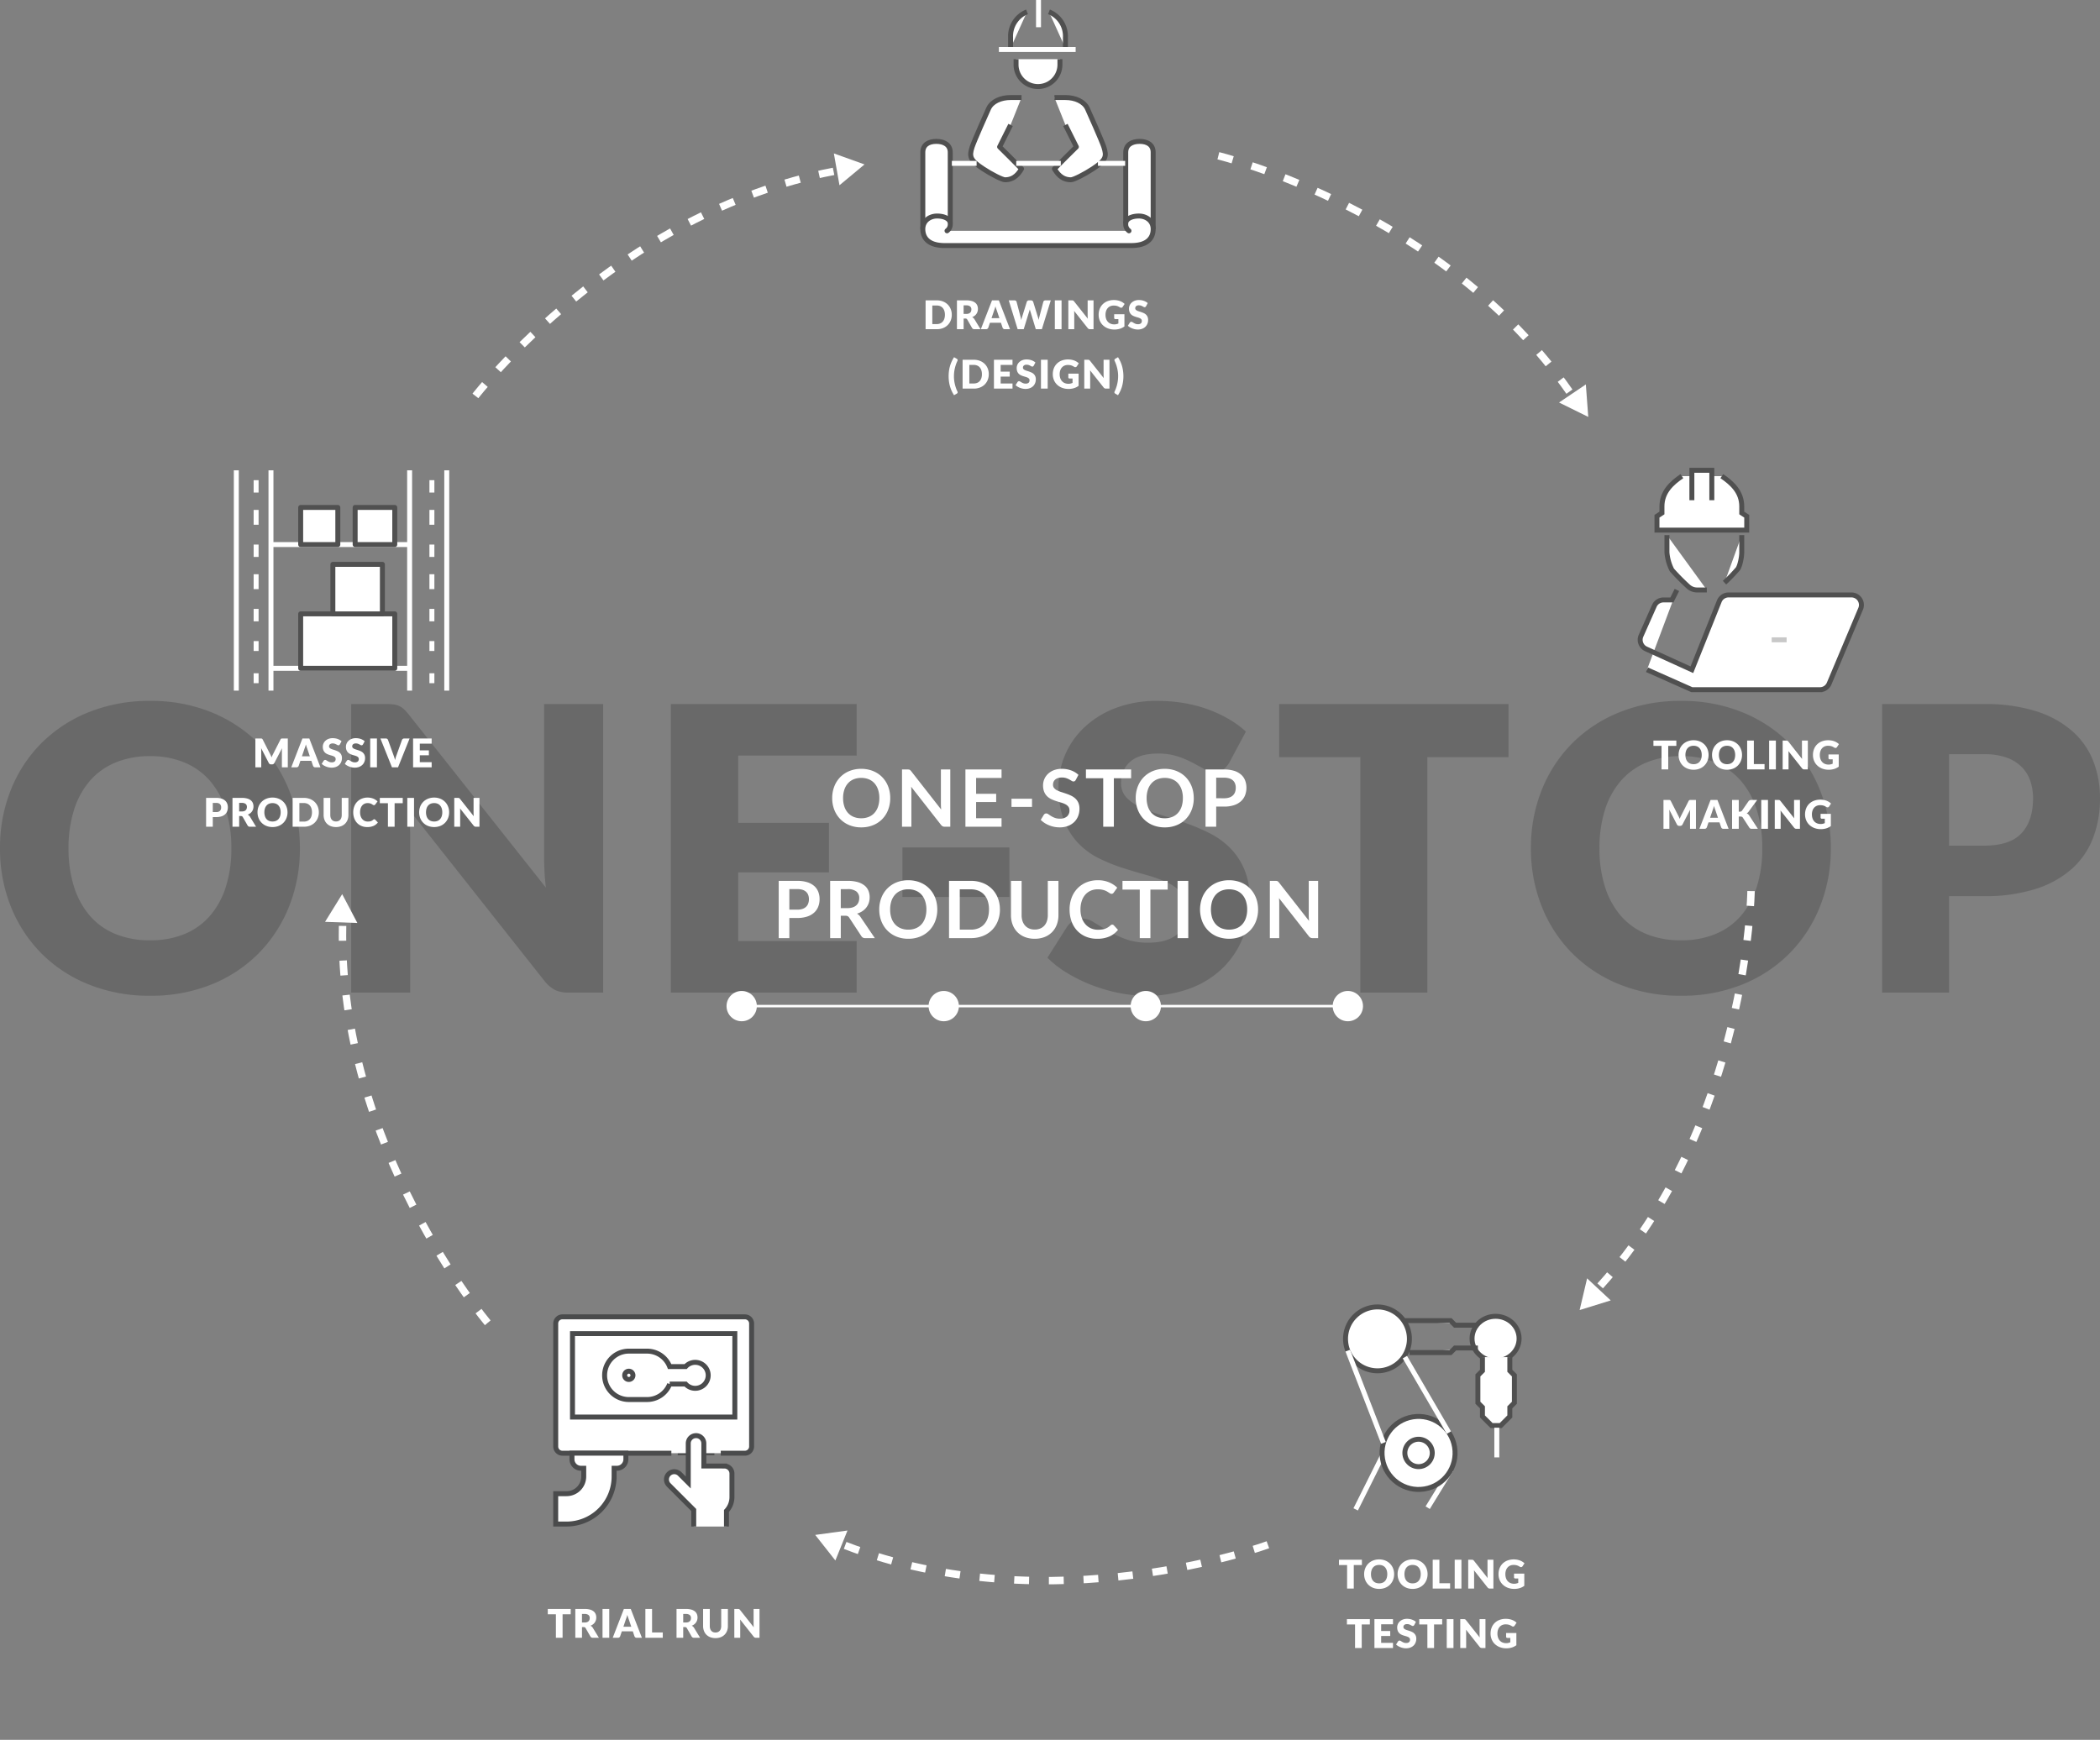<svg xmlns="http://www.w3.org/2000/svg" width="848.16" height="702.896" viewBox="0 0 848.16 702.896">
  <rect x="0" y="0" width="848.16" height="702.896" fill="#808080" stroke="none"/>
  <g id="组_538" data-name="组 538" transform="translate(145.44 -2024)">
    <path id="路径_2877" data-name="路径 2877" d="M125.68-58.32a62.644,62.644,0,0,1-4.36,23.52,56.687,56.687,0,0,1-12.28,18.92A56.314,56.314,0,0,1,89.96-3.28,64.885,64.885,0,0,1,65.2,1.28,65.189,65.189,0,0,1,40.4-3.28a56.658,56.658,0,0,1-19.16-12.6A56.38,56.38,0,0,1,8.92-34.8,62.644,62.644,0,0,1,4.56-58.32,62.644,62.644,0,0,1,8.92-81.84a55.947,55.947,0,0,1,12.32-18.88A56.961,56.961,0,0,1,40.4-113.28a65.189,65.189,0,0,1,24.8-4.56,64.388,64.388,0,0,1,24.76,4.6,57.108,57.108,0,0,1,19.08,12.6,56.25,56.25,0,0,1,12.28,18.88A62.427,62.427,0,0,1,125.68-58.32ZM98-58.32a50.4,50.4,0,0,0-2.24-15.56A32.954,32.954,0,0,0,89.32-85.6a27.773,27.773,0,0,0-10.28-7.36A35.38,35.38,0,0,0,65.2-95.52a35.9,35.9,0,0,0-13.96,2.56A27.7,27.7,0,0,0,40.92-85.6a32.954,32.954,0,0,0-6.44,11.72,50.4,50.4,0,0,0-2.24,15.56,50.681,50.681,0,0,0,2.24,15.64,32.954,32.954,0,0,0,6.44,11.72,27.315,27.315,0,0,0,10.32,7.32A36.4,36.4,0,0,0,65.2-21.12a35.874,35.874,0,0,0,13.84-2.52,27.381,27.381,0,0,0,10.28-7.32,32.954,32.954,0,0,0,6.44-11.72A50.681,50.681,0,0,0,98-58.32Zm150.16-58.24V0H234.08a12.244,12.244,0,0,1-5.24-1,12.825,12.825,0,0,1-4.2-3.48L169.68-74q.32,3.12.44,6.04t.12,5.48V0H146.4V-116.56h14.24a22.95,22.95,0,0,1,2.96.16,7.556,7.556,0,0,1,2.16.6,7.208,7.208,0,0,1,1.84,1.24,21.024,21.024,0,0,1,2,2.16l55.44,70q-.4-3.36-.56-6.52t-.16-5.96v-61.68Zm54.56,20.8v27.2h36.64v20H302.72V-20.8h47.84V0H275.52V-116.56h75.04v20.8Zm66.32,37.12h43.2v20h-43.2Zm132-34.24A10.155,10.155,0,0,1,498.52-90a5.639,5.639,0,0,1-3.4.96,8.317,8.317,0,0,1-3.96-1.16q-2.12-1.16-4.8-2.6a39.833,39.833,0,0,0-6.12-2.6,24.486,24.486,0,0,0-7.84-1.16q-7.6,0-11.32,3.24a11.023,11.023,0,0,0-3.72,8.76,8.069,8.069,0,0,0,2.24,5.84,19.312,19.312,0,0,0,5.88,4,63.028,63.028,0,0,0,8.32,3.08q4.68,1.4,9.56,3.12a85.5,85.5,0,0,1,9.56,4.04,31.881,31.881,0,0,1,8.32,5.92,27.63,27.63,0,0,1,5.88,8.76,31.147,31.147,0,0,1,2.24,12.44,40.535,40.535,0,0,1-2.8,15.12,35.4,35.4,0,0,1-8.12,12.28,37.69,37.69,0,0,1-13.12,8.24,49.085,49.085,0,0,1-17.72,3A56.8,56.8,0,0,1,456.52.16,65.8,65.8,0,0,1,445.6-3a63.325,63.325,0,0,1-9.92-4.84,42.149,42.149,0,0,1-8.08-6.24l8-12.64A8.01,8.01,0,0,1,438.12-29a6.574,6.574,0,0,1,3.4-.92,9.107,9.107,0,0,1,4.84,1.52q2.44,1.52,5.52,3.36a44.924,44.924,0,0,0,7.08,3.36,26.547,26.547,0,0,0,9.44,1.52q7.36,0,11.44-3.24t4.08-10.28a9.716,9.716,0,0,0-2.24-6.64,17.305,17.305,0,0,0-5.88-4.24,54.175,54.175,0,0,0-8.28-2.96q-4.64-1.28-9.52-2.84a69.65,69.65,0,0,1-9.52-3.84,30.045,30.045,0,0,1-8.28-6,28.077,28.077,0,0,1-5.88-9.28,36.847,36.847,0,0,1-2.24-13.72A32.555,32.555,0,0,1,434.72-96a33.041,33.041,0,0,1,7.76-11.12,38.156,38.156,0,0,1,12.56-7.8,46.388,46.388,0,0,1,17.04-2.92,63.9,63.9,0,0,1,10.44.84,54.881,54.881,0,0,1,9.64,2.48,52.938,52.938,0,0,1,8.52,3.92,39.283,39.283,0,0,1,7.08,5.16Zm112.8-2.24h-32.8V0H554V-95.12H521.2v-21.44h92.64ZM744-58.32a62.643,62.643,0,0,1-4.36,23.52,56.687,56.687,0,0,1-12.28,18.92,56.313,56.313,0,0,1-19.08,12.6,64.885,64.885,0,0,1-24.76,4.56,65.188,65.188,0,0,1-24.8-4.56,56.658,56.658,0,0,1-19.16-12.6A56.381,56.381,0,0,1,627.24-34.8a62.643,62.643,0,0,1-4.36-23.52,62.643,62.643,0,0,1,4.36-23.52,55.947,55.947,0,0,1,12.32-18.88,56.961,56.961,0,0,1,19.16-12.56,65.188,65.188,0,0,1,24.8-4.56,64.388,64.388,0,0,1,24.76,4.6,57.108,57.108,0,0,1,19.08,12.6,56.249,56.249,0,0,1,12.28,18.88A62.427,62.427,0,0,1,744-58.32Zm-27.68,0a50.4,50.4,0,0,0-2.24-15.56,32.955,32.955,0,0,0-6.44-11.72,27.773,27.773,0,0,0-10.28-7.36,35.38,35.38,0,0,0-13.84-2.56,35.9,35.9,0,0,0-13.96,2.56,27.7,27.7,0,0,0-10.32,7.36,32.955,32.955,0,0,0-6.44,11.72,50.4,50.4,0,0,0-2.24,15.56,50.681,50.681,0,0,0,2.24,15.64,32.955,32.955,0,0,0,6.44,11.72,27.314,27.314,0,0,0,10.32,7.32,36.4,36.4,0,0,0,13.96,2.52,35.874,35.874,0,0,0,13.84-2.52,27.381,27.381,0,0,0,10.28-7.32,32.955,32.955,0,0,0,6.44-11.72A50.681,50.681,0,0,0,716.32-58.32Zm89.52-1.04q10.56,0,15.2-5.04t4.64-14.08a21.058,21.058,0,0,0-1.2-7.28,14.814,14.814,0,0,0-3.64-5.64,16.364,16.364,0,0,0-6.16-3.64,27.247,27.247,0,0,0-8.84-1.28H791.76v36.96Zm0-57.2A67.811,67.811,0,0,1,827-113.64a40.609,40.609,0,0,1,14.56,8.04A31.345,31.345,0,0,1,850-93.52a40.956,40.956,0,0,1,2.72,15.04,44.22,44.22,0,0,1-2.8,16A32.107,32.107,0,0,1,841.36-50a40.338,40.338,0,0,1-14.6,8.12,66.922,66.922,0,0,1-20.92,2.92H791.76V0H764.72V-116.56Z" transform="translate(-150 2425)" fill="#343434" opacity="0.296"/>
    <path id="路径_2879" data-name="路径 2879" d="M-34.032-5.832A6.112,6.112,0,0,1-34.468-3.5,5.456,5.456,0,0,1-35.7-1.652,5.57,5.57,0,0,1-37.6-.436,6.752,6.752,0,0,1-40.08,0h-4.528V-11.656h4.528a6.7,6.7,0,0,1,2.476.44A5.65,5.65,0,0,1-35.7-10a5.413,5.413,0,0,1,1.228,1.844A6.09,6.09,0,0,1-34.032-5.832Zm-2.768,0a5.078,5.078,0,0,0-.224-1.56,3.333,3.333,0,0,0-.644-1.18A2.8,2.8,0,0,0-38.7-9.316a3.49,3.49,0,0,0-1.384-.26h-1.808v7.5h1.808A3.49,3.49,0,0,0-38.7-2.34a2.8,2.8,0,0,0,1.028-.744,3.333,3.333,0,0,0,.644-1.18A5.107,5.107,0,0,0-36.8-5.832Zm8.64-.344a2.782,2.782,0,0,0,.94-.14,1.7,1.7,0,0,0,.636-.388,1.478,1.478,0,0,0,.36-.58A2.226,2.226,0,0,0-26.112-8a1.5,1.5,0,0,0-.5-1.2,2.327,2.327,0,0,0-1.548-.432h-1.088v3.456ZM-22.416,0h-2.448a1.039,1.039,0,0,1-.976-.512L-27.776-3.9a.938.938,0,0,0-.3-.316.947.947,0,0,0-.48-.1h-.688V0h-2.7V-11.656h3.792A7.782,7.782,0,0,1-26-11.4a4.048,4.048,0,0,1,1.456.724,2.74,2.74,0,0,1,.82,1.1A3.631,3.631,0,0,1-23.472-8.2a3.694,3.694,0,0,1-.152,1.072,3.306,3.306,0,0,1-.448.932,3.418,3.418,0,0,1-.732.764,3.908,3.908,0,0,1-1,.552,2.446,2.446,0,0,1,.5.34,2.379,2.379,0,0,1,.416.484Zm7.624-4.456-1.08-3.192q-.12-.3-.256-.716t-.272-.892q-.12.488-.256.9t-.256.72l-1.072,3.176ZM-10.5,0h-2.1a.915.915,0,0,1-.568-.164,1.042,1.042,0,0,1-.328-.42l-.688-2.032h-4.432L-19.3-.584a.972.972,0,0,1-.316.4.882.882,0,0,1-.564.18h-2.112l4.512-11.656h2.768ZM5.952-11.656,2.352,0H-.1L-2.288-7.224q-.064-.168-.12-.372t-.112-.428q-.056.224-.112.428t-.12.372L-4.976,0H-7.424l-3.6-11.656h2.272a1.024,1.024,0,0,1,.588.16.733.733,0,0,1,.308.424l1.6,6.08q.072.288.144.628t.144.708a9.1,9.1,0,0,1,.352-1.336l1.888-6.08a.838.838,0,0,1,.308-.4.916.916,0,0,1,.572-.18h.8a.915.915,0,0,1,.568.164,1.042,1.042,0,0,1,.328.42L.72-4.992A8.513,8.513,0,0,1,1.072-3.72q.064-.36.132-.676t.14-.6l1.6-6.08a.761.761,0,0,1,.3-.408.947.947,0,0,1,.576-.176ZM10.312,0H7.592V-11.656h2.72ZM23.224-11.656V0H21.816a1.224,1.224,0,0,1-.524-.1,1.282,1.282,0,0,1-.42-.348L15.376-7.4q.032.312.044.6t.012.548V0H13.048V-11.656h1.424a2.3,2.3,0,0,1,.3.016.756.756,0,0,1,.216.06.721.721,0,0,1,.184.124,2.1,2.1,0,0,1,.2.216l5.544,7q-.04-.336-.056-.652t-.016-.6v-6.168ZM31.56-6.04H35.7v4.92A6.126,6.126,0,0,1,33.8-.168a7.5,7.5,0,0,1-2.116.3,7.272,7.272,0,0,1-2.62-.452,6.036,6.036,0,0,1-2.02-1.248,5.477,5.477,0,0,1-1.3-1.888,6.094,6.094,0,0,1-.456-2.372,6.458,6.458,0,0,1,.432-2.4,5.4,5.4,0,0,1,1.236-1.884A5.608,5.608,0,0,1,28.9-11.344a7.027,7.027,0,0,1,2.548-.44,7.421,7.421,0,0,1,1.368.12,6.73,6.73,0,0,1,1.18.328,5.43,5.43,0,0,1,.988.5,5.322,5.322,0,0,1,.8.624L35-9.024a.753.753,0,0,1-.476.344.84.84,0,0,1-.628-.144q-.32-.192-.6-.332a3.686,3.686,0,0,0-.58-.228,3.8,3.8,0,0,0-.624-.128,6.123,6.123,0,0,0-.736-.04,3.357,3.357,0,0,0-1.368.268,2.933,2.933,0,0,0-1.036.756,3.419,3.419,0,0,0-.66,1.172,4.724,4.724,0,0,0-.232,1.524,4.905,4.905,0,0,0,.256,1.648,3.409,3.409,0,0,0,.724,1.216,3.1,3.1,0,0,0,1.12.756,3.866,3.866,0,0,0,1.444.26,3.757,3.757,0,0,0,.884-.1,4.942,4.942,0,0,0,.772-.256V-4.072H32.1a.559.559,0,0,1-.4-.136.453.453,0,0,1-.144-.344ZM44.44-9.288A1.016,1.016,0,0,1,44.188-9a.564.564,0,0,1-.34.1.832.832,0,0,1-.4-.116l-.48-.26a3.983,3.983,0,0,0-.612-.26,2.449,2.449,0,0,0-.784-.116,1.687,1.687,0,0,0-1.132.324,1.1,1.1,0,0,0-.372.876.807.807,0,0,0,.224.584,1.931,1.931,0,0,0,.588.4,6.3,6.3,0,0,0,.832.308q.468.14.956.312a8.549,8.549,0,0,1,.956.4,3.188,3.188,0,0,1,.832.592,2.763,2.763,0,0,1,.588.876,3.115,3.115,0,0,1,.224,1.244,4.053,4.053,0,0,1-.28,1.512A3.54,3.54,0,0,1,44.18-1a3.769,3.769,0,0,1-1.312.824,4.909,4.909,0,0,1-1.772.3A5.68,5.68,0,0,1,39.988.016,6.58,6.58,0,0,1,38.9-.3,6.332,6.332,0,0,1,37.9-.784a4.215,4.215,0,0,1-.808-.624l.8-1.264a.8.8,0,0,1,.252-.228.657.657,0,0,1,.34-.092.911.911,0,0,1,.484.152q.244.152.552.336a4.492,4.492,0,0,0,.708.336,2.655,2.655,0,0,0,.944.152A1.8,1.8,0,0,0,42.32-2.34a1.234,1.234,0,0,0,.408-1.028.972.972,0,0,0-.224-.664,1.731,1.731,0,0,0-.588-.424,5.417,5.417,0,0,0-.828-.3q-.464-.128-.952-.284a6.965,6.965,0,0,1-.952-.384,3,3,0,0,1-.828-.6,2.808,2.808,0,0,1-.588-.928,3.685,3.685,0,0,1-.224-1.372,3.255,3.255,0,0,1,.264-1.28,3.3,3.3,0,0,1,.776-1.112,3.816,3.816,0,0,1,1.256-.78,4.639,4.639,0,0,1,1.7-.292,6.39,6.39,0,0,1,1.044.084,5.488,5.488,0,0,1,.964.248,5.294,5.294,0,0,1,.852.392,3.928,3.928,0,0,1,.708.516Zm-77.6,28.28a13.925,13.925,0,0,0,.092,1.592,14.1,14.1,0,0,0,.272,1.576,15.715,15.715,0,0,0,.432,1.516,12.129,12.129,0,0,0,.58,1.412.951.951,0,0,1,.12.34.545.545,0,0,1-.028.26.528.528,0,0,1-.128.192,1.131,1.131,0,0,1-.188.144l-1.1.64a13.316,13.316,0,0,1-1-1.824,13.174,13.174,0,0,1-.68-1.884,13.685,13.685,0,0,1-.388-1.948,16.238,16.238,0,0,1-.124-2.016,16.239,16.239,0,0,1,.124-2.016,13.685,13.685,0,0,1,.388-1.948,13.174,13.174,0,0,1,.68-1.884,13.719,13.719,0,0,1,1-1.832l1.1.64a1.131,1.131,0,0,1,.188.144.528.528,0,0,1,.128.192.545.545,0,0,1,.028.26.951.951,0,0,1-.12.34,12.129,12.129,0,0,0-.58,1.412,15.578,15.578,0,0,0-.432,1.52,14.273,14.273,0,0,0-.272,1.58A13.925,13.925,0,0,0-33.156,18.992Zm14.072-.824A6.112,6.112,0,0,1-19.52,20.5a5.456,5.456,0,0,1-1.228,1.848,5.57,5.57,0,0,1-1.908,1.216A6.752,6.752,0,0,1-25.132,24H-29.66V12.344h4.528a6.7,6.7,0,0,1,2.476.44A5.65,5.65,0,0,1-20.748,14a5.413,5.413,0,0,1,1.228,1.844A6.09,6.09,0,0,1-19.084,18.168Zm-2.768,0a5.078,5.078,0,0,0-.224-1.56,3.333,3.333,0,0,0-.644-1.18,2.8,2.8,0,0,0-1.028-.744,3.49,3.49,0,0,0-1.384-.26H-26.94v7.5h1.808a3.49,3.49,0,0,0,1.384-.26,2.8,2.8,0,0,0,1.028-.744,3.333,3.333,0,0,0,.644-1.18A5.107,5.107,0,0,0-21.852,18.168Zm7.568-3.744v2.72h3.664v2h-3.664V21.92H-9.5V24H-17V12.344h7.5v2.08Zm13.368.288A1.016,1.016,0,0,1-1.168,15a.564.564,0,0,1-.34.1.832.832,0,0,1-.4-.116l-.48-.26A3.983,3.983,0,0,0-3,14.46a2.449,2.449,0,0,0-.784-.116,1.687,1.687,0,0,0-1.132.324,1.1,1.1,0,0,0-.372.876.807.807,0,0,0,.224.584,1.931,1.931,0,0,0,.588.4,6.3,6.3,0,0,0,.832.308q.468.14.956.312a8.55,8.55,0,0,1,.956.4,3.188,3.188,0,0,1,.832.592,2.763,2.763,0,0,1,.588.876,3.115,3.115,0,0,1,.224,1.244,4.054,4.054,0,0,1-.28,1.512A3.54,3.54,0,0,1-1.176,23a3.769,3.769,0,0,1-1.312.824,4.908,4.908,0,0,1-1.772.3,5.68,5.68,0,0,1-1.108-.112A6.58,6.58,0,0,1-6.46,23.7a6.333,6.333,0,0,1-.992-.484,4.215,4.215,0,0,1-.808-.624l.8-1.264a.8.8,0,0,1,.252-.228.657.657,0,0,1,.34-.092.911.911,0,0,1,.484.152q.244.152.552.336a4.492,4.492,0,0,0,.708.336,2.655,2.655,0,0,0,.944.152,1.8,1.8,0,0,0,1.144-.324,1.234,1.234,0,0,0,.408-1.028.972.972,0,0,0-.224-.664,1.731,1.731,0,0,0-.588-.424,5.417,5.417,0,0,0-.828-.3q-.464-.128-.952-.284a6.965,6.965,0,0,1-.952-.384A3,3,0,0,1-7,17.98a2.808,2.808,0,0,1-.588-.928,3.685,3.685,0,0,1-.224-1.372,3.255,3.255,0,0,1,.264-1.28,3.3,3.3,0,0,1,.776-1.112,3.816,3.816,0,0,1,1.256-.78,4.639,4.639,0,0,1,1.7-.292,6.39,6.39,0,0,1,1.044.084,5.488,5.488,0,0,1,.964.248,5.294,5.294,0,0,1,.852.392,3.928,3.928,0,0,1,.708.516ZM4.708,24H1.988V12.344h2.72Zm8.336-6.04h4.144v4.92a6.126,6.126,0,0,1-1.908.952,7.5,7.5,0,0,1-2.116.3,7.272,7.272,0,0,1-2.62-.452,6.036,6.036,0,0,1-2.02-1.248,5.477,5.477,0,0,1-1.3-1.888,6.094,6.094,0,0,1-.456-2.372,6.458,6.458,0,0,1,.432-2.4A5.4,5.4,0,0,1,8.44,13.888a5.608,5.608,0,0,1,1.944-1.232,7.027,7.027,0,0,1,2.548-.44,7.421,7.421,0,0,1,1.368.12,6.73,6.73,0,0,1,1.18.328,5.43,5.43,0,0,1,.988.5,5.321,5.321,0,0,1,.8.624l-.784,1.192a.753.753,0,0,1-.476.344.84.84,0,0,1-.628-.144q-.32-.192-.6-.332a3.685,3.685,0,0,0-.58-.228,3.8,3.8,0,0,0-.624-.128,6.123,6.123,0,0,0-.736-.04,3.357,3.357,0,0,0-1.368.268,2.933,2.933,0,0,0-1.036.756,3.419,3.419,0,0,0-.66,1.172,4.724,4.724,0,0,0-.232,1.524A4.905,4.905,0,0,0,9.8,19.816a3.409,3.409,0,0,0,.724,1.216,3.1,3.1,0,0,0,1.12.756,3.866,3.866,0,0,0,1.444.26,3.757,3.757,0,0,0,.884-.1,4.942,4.942,0,0,0,.772-.256V19.928H13.588a.559.559,0,0,1-.4-.136.453.453,0,0,1-.144-.344ZM29.66,12.344V24H28.252a1.224,1.224,0,0,1-.524-.1,1.283,1.283,0,0,1-.42-.348l-5.5-6.952q.032.312.044.6t.012.548V24H19.484V12.344h1.424a2.3,2.3,0,0,1,.3.016.756.756,0,0,1,.216.06.721.721,0,0,1,.184.124,2.1,2.1,0,0,1,.2.216l5.544,7q-.04-.336-.056-.652t-.016-.6V12.344Zm3.5,6.648a13.925,13.925,0,0,0-.092-1.592,14.274,14.274,0,0,0-.272-1.58,14.879,14.879,0,0,0-.436-1.52,13.7,13.7,0,0,0-.576-1.412.951.951,0,0,1-.12-.34.545.545,0,0,1,.028-.26.528.528,0,0,1,.128-.192A1.131,1.131,0,0,1,32,11.952l1.1-.64a13.288,13.288,0,0,1,1.676,3.72,15.469,15.469,0,0,1,0,7.924,13.187,13.187,0,0,1-1.676,3.708l-1.1-.64a1.131,1.131,0,0,1-.188-.144.528.528,0,0,1-.128-.192.545.545,0,0,1-.028-.26.951.951,0,0,1,.12-.34,13.7,13.7,0,0,0,.576-1.412,15,15,0,0,0,.436-1.516,14.1,14.1,0,0,0,.272-1.576A13.925,13.925,0,0,0,33.156,18.992Z" transform="translate(273 2157)" fill="#fff"/>
    <g id="组_456" data-name="组 456" transform="translate(227.275 2023.979)">
      <path id="路径_2810" data-name="路径 2810" d="M154,51.368a10.611,10.611,0,0,1,6.654,10.26v4.43" transform="translate(-103.059 -46.569)" fill="#fff" stroke="#505050" stroke-miterlimit="10" stroke-width="2"/>
      <path id="路径_2811" data-name="路径 2811" d="M147,66.057v-4.43a10.613,10.613,0,0,1,6.647-10.258" transform="translate(-111.56 -46.568)" fill="#fff" stroke="#505050" stroke-miterlimit="10" stroke-width="2"/>
      <line id="直线_33" data-name="直线 33" y2="11" transform="translate(46.725 0.021)" fill="none" stroke="#fff" stroke-miterlimit="10" stroke-width="2"/>
      <line id="直线_34" data-name="直线 34" x2="31" transform="translate(30.725 20.021)" fill="none" stroke="#fff" stroke-miterlimit="10" stroke-width="2"/>
      <path id="路径_2812" data-name="路径 2812" d="M148,60v2.215a8.86,8.86,0,1,0,17.72,0V60" transform="translate(-110.345 -36.081)" fill="#fff" stroke="#505050" stroke-linejoin="round" stroke-width="2"/>
      <path id="路径_2813" data-name="路径 2813" d="M155.838,78.075l-4.43,8.86s8.213,8.122,8.86,8.86c-.97,1.615-2.769,4.43-6.645,4.43-1.176,0-5.606-2.284-8.86-4.43-5.254-3.464-5.721-4.891-4.43-8.86.793-2.434,5.985-14.079,6.645-15.505,1.316-2.837,4.891-4.43,8.86-4.43h4.43" transform="translate(-120.397 -27.576)" fill="#fff" stroke="#505050" stroke-linejoin="round" stroke-width="2"/>
      <path id="路径_2814" data-name="路径 2814" d="M159.43,78.075l4.43,8.86s-8.213,8.122-8.86,8.86c.968,1.615,2.769,4.43,6.645,4.43,1.176,0,5.606-2.284,8.86-4.43,5.254-3.464,5.721-4.891,4.43-8.86-.793-2.434-5.985-14.079-6.645-15.505C166.974,68.593,163.4,67,159.43,67H155" transform="translate(-101.84 -27.576)" fill="#fff" stroke="#505050" stroke-linejoin="round" stroke-width="2"/>
      <path id="路径_2815" data-name="路径 2815" d="M131,110.44V79.43c0-3.1,2.361-4.43,5.46-4.43s5.615,1.329,5.615,4.43v28.8" transform="translate(-131 -17.856)" fill="#fff" stroke="#505050" stroke-linejoin="round" stroke-width="2"/>
      <line id="直线_35" data-name="直线 35" x2="10" transform="translate(11.725 66.021)" fill="none" stroke="#fff" stroke-linejoin="round" stroke-width="2"/>
      <path id="路径_2816" data-name="路径 2816" d="M179.075,110.44V79.43c0-3.1-2.361-4.43-5.46-4.43S168,76.329,168,79.43v28.8" transform="translate(-86.044 -17.856)" fill="#fff" stroke="#505050" stroke-linejoin="round" stroke-width="2"/>
      <line id="直线_36" data-name="直线 36" x1="11" transform="translate(70.725 66.021)" fill="none" stroke="#fff" stroke-linejoin="round" stroke-width="2"/>
      <path id="路径_2817" data-name="路径 2817" d="M214.258,94.579a3.231,3.231,0,0,1-1.3-2.9c0-2.091,2.64-3.07,5.331-3.07,2.767,0,5.744,1.741,5.744,5.285,0,3.4-2.078,6.645-8.86,6.645H139.86c-6.785,0-8.86-3.249-8.86-6.645,0-3.544,2.977-5.285,5.744-5.285,2.691,0,5.332.979,5.332,3.07a3.231,3.231,0,0,1-1.3,2.9" transform="translate(-131 -1.314)" fill="#fff" stroke="#505050" stroke-linecap="round" stroke-linejoin="round" stroke-width="2"/>
      <line id="直线_37" data-name="直线 37" x2="18" transform="translate(37.725 66.021)" fill="none" stroke="#fff" stroke-linejoin="round" stroke-width="2"/>
    </g>
    <path id="路径_2881" data-name="路径 2881" d="M-28.388-9.512h-3.28V0h-2.7V-9.512h-3.28v-2.144h9.264Zm13.016,3.68a6.264,6.264,0,0,1-.436,2.352,5.669,5.669,0,0,1-1.228,1.892,5.631,5.631,0,0,1-1.908,1.26A6.488,6.488,0,0,1-21.42.128,6.519,6.519,0,0,1-23.9-.328a5.666,5.666,0,0,1-1.916-1.26A5.638,5.638,0,0,1-27.048-3.48a6.264,6.264,0,0,1-.436-2.352,6.264,6.264,0,0,1,.436-2.352,5.6,5.6,0,0,1,1.232-1.888A5.7,5.7,0,0,1-23.9-11.328a6.519,6.519,0,0,1,2.48-.456,6.439,6.439,0,0,1,2.476.46,5.711,5.711,0,0,1,1.908,1.26,5.625,5.625,0,0,1,1.228,1.888A6.243,6.243,0,0,1-15.372-5.832Zm-2.768,0a5.04,5.04,0,0,0-.224-1.556,3.3,3.3,0,0,0-.644-1.172A2.777,2.777,0,0,0-20.036-9.3a3.538,3.538,0,0,0-1.384-.256,3.59,3.59,0,0,0-1.4.256,2.77,2.77,0,0,0-1.032.736,3.3,3.3,0,0,0-.644,1.172,5.04,5.04,0,0,0-.224,1.556,5.068,5.068,0,0,0,.224,1.564A3.3,3.3,0,0,0-23.848-3.1a2.731,2.731,0,0,0,1.032.732,3.64,3.64,0,0,0,1.4.252,3.587,3.587,0,0,0,1.384-.252A2.738,2.738,0,0,0-19.008-3.1a3.3,3.3,0,0,0,.644-1.172A5.068,5.068,0,0,0-18.14-5.832Zm16.28,0A6.264,6.264,0,0,1-2.3-3.48,5.669,5.669,0,0,1-3.524-1.588,5.631,5.631,0,0,1-5.432-.328,6.488,6.488,0,0,1-7.908.128a6.519,6.519,0,0,1-2.48-.456A5.666,5.666,0,0,1-12.3-1.588,5.638,5.638,0,0,1-13.536-3.48a6.264,6.264,0,0,1-.436-2.352,6.264,6.264,0,0,1,.436-2.352A5.6,5.6,0,0,1-12.3-10.072a5.7,5.7,0,0,1,1.916-1.256,6.519,6.519,0,0,1,2.48-.456,6.439,6.439,0,0,1,2.476.46,5.711,5.711,0,0,1,1.908,1.26A5.625,5.625,0,0,1-2.3-8.176,6.243,6.243,0,0,1-1.86-5.832Zm-2.768,0a5.04,5.04,0,0,0-.224-1.556A3.3,3.3,0,0,0-5.5-8.56,2.777,2.777,0,0,0-6.524-9.3a3.538,3.538,0,0,0-1.384-.256A3.59,3.59,0,0,0-9.3-9.3a2.77,2.77,0,0,0-1.032.736,3.3,3.3,0,0,0-.644,1.172A5.04,5.04,0,0,0-11.2-5.832a5.068,5.068,0,0,0,.224,1.564A3.3,3.3,0,0,0-10.336-3.1,2.731,2.731,0,0,0-9.3-2.364a3.64,3.64,0,0,0,1.4.252,3.587,3.587,0,0,0,1.384-.252A2.738,2.738,0,0,0-5.5-3.1a3.3,3.3,0,0,0,.644-1.172A5.068,5.068,0,0,0-4.628-5.832ZM7.236-2.16V0H.212V-11.656h2.7v9.5ZM11.812,0H9.092V-11.656h2.72ZM24.724-11.656V0H23.316a1.224,1.224,0,0,1-.524-.1,1.282,1.282,0,0,1-.42-.348L16.876-7.4q.032.312.044.6t.012.548V0H14.548V-11.656h1.424a2.3,2.3,0,0,1,.3.016.756.756,0,0,1,.216.06.721.721,0,0,1,.184.124,2.1,2.1,0,0,1,.2.216l5.544,7q-.04-.336-.056-.652t-.016-.6v-6.168ZM33.06-6.04H37.2v4.92A6.126,6.126,0,0,1,35.3-.168a7.5,7.5,0,0,1-2.116.3,7.272,7.272,0,0,1-2.62-.452,6.036,6.036,0,0,1-2.02-1.248,5.477,5.477,0,0,1-1.3-1.888,6.094,6.094,0,0,1-.456-2.372,6.458,6.458,0,0,1,.432-2.4,5.4,5.4,0,0,1,1.236-1.884A5.608,5.608,0,0,1,30.4-11.344a7.027,7.027,0,0,1,2.548-.44,7.421,7.421,0,0,1,1.368.12,6.73,6.73,0,0,1,1.18.328,5.43,5.43,0,0,1,.988.5,5.322,5.322,0,0,1,.8.624L36.5-9.024a.753.753,0,0,1-.476.344.84.84,0,0,1-.628-.144q-.32-.192-.6-.332a3.686,3.686,0,0,0-.58-.228,3.8,3.8,0,0,0-.624-.128,6.123,6.123,0,0,0-.736-.04,3.358,3.358,0,0,0-1.368.268,2.933,2.933,0,0,0-1.036.756,3.419,3.419,0,0,0-.66,1.172,4.724,4.724,0,0,0-.232,1.524,4.905,4.905,0,0,0,.256,1.648,3.409,3.409,0,0,0,.724,1.216,3.1,3.1,0,0,0,1.12.756,3.866,3.866,0,0,0,1.444.26,3.757,3.757,0,0,0,.884-.1,4.942,4.942,0,0,0,.772-.256V-4.072H33.6a.559.559,0,0,1-.4-.136.453.453,0,0,1-.144-.344ZM-20.472,12.344V24h-2.384V17.3q0-.232.012-.5t.044-.552l-3.1,5.992a1.017,1.017,0,0,1-.388.424,1.073,1.073,0,0,1-.556.144h-.368a1.073,1.073,0,0,1-.556-.144,1.017,1.017,0,0,1-.388-.424l-3.1-6.008q.024.288.04.564t.016.508V24h-2.384V12.344h2.064q.176,0,.308.008a.788.788,0,0,1,.236.048.537.537,0,0,1,.188.124.978.978,0,0,1,.164.236l3,5.912q.16.3.308.632t.284.672q.136-.352.284-.688t.316-.64l2.992-5.888a.978.978,0,0,1,.164-.236.537.537,0,0,1,.188-.124.788.788,0,0,1,.236-.048q.132-.008.308-.008Zm8.9,7.2-1.08-3.192q-.12-.3-.256-.716t-.272-.892q-.12.488-.256.9t-.256.72l-1.072,3.176ZM-7.28,24h-2.1a.915.915,0,0,1-.568-.164,1.042,1.042,0,0,1-.328-.42l-.688-2.032h-4.432l-.688,2.032a.972.972,0,0,1-.316.4.882.882,0,0,1-.564.18h-2.112l4.512-11.656h2.768Zm4.1-6.936h.432a.981.981,0,0,0,.864-.376L.744,12.88a1.29,1.29,0,0,1,.5-.42,1.685,1.685,0,0,1,.668-.116H4.264L.808,17.056a2.355,2.355,0,0,1-.792.7,1.943,1.943,0,0,1,.552.312,2.348,2.348,0,0,1,.464.52L4.552,24H2.136a2.1,2.1,0,0,1-.4-.032,1.015,1.015,0,0,1-.284-.1.817.817,0,0,1-.208-.156A1.548,1.548,0,0,1,1.08,23.5l-2.64-4.056a.8.8,0,0,0-.364-.316,1.578,1.578,0,0,0-.6-.092h-.656V24h-2.7V12.344h2.7ZM8.624,24H5.9V12.344h2.72ZM21.536,12.344V24H20.128a1.224,1.224,0,0,1-.524-.1,1.283,1.283,0,0,1-.42-.348l-5.5-6.952q.032.312.044.6t.012.548V24H11.36V12.344h1.424a2.3,2.3,0,0,1,.3.016.756.756,0,0,1,.216.06.721.721,0,0,1,.184.124,2.1,2.1,0,0,1,.2.216l5.544,7q-.04-.336-.056-.652t-.016-.6V12.344Zm8.336,5.616h4.144v4.92a6.126,6.126,0,0,1-1.908.952,7.5,7.5,0,0,1-2.116.3,7.272,7.272,0,0,1-2.62-.452,6.036,6.036,0,0,1-2.02-1.248,5.477,5.477,0,0,1-1.3-1.888,6.094,6.094,0,0,1-.456-2.372,6.458,6.458,0,0,1,.432-2.4,5.4,5.4,0,0,1,1.236-1.884,5.608,5.608,0,0,1,1.944-1.232,7.027,7.027,0,0,1,2.548-.44,7.421,7.421,0,0,1,1.368.12,6.73,6.73,0,0,1,1.18.328,5.43,5.43,0,0,1,.988.5,5.321,5.321,0,0,1,.8.624l-.784,1.192a.753.753,0,0,1-.476.344.84.84,0,0,1-.628-.144q-.32-.192-.6-.332a3.685,3.685,0,0,0-.58-.228,3.8,3.8,0,0,0-.624-.128,6.123,6.123,0,0,0-.736-.04,3.357,3.357,0,0,0-1.368.268,2.933,2.933,0,0,0-1.036.756,3.419,3.419,0,0,0-.66,1.172,4.724,4.724,0,0,0-.232,1.524,4.905,4.905,0,0,0,.256,1.648,3.409,3.409,0,0,0,.724,1.216,3.1,3.1,0,0,0,1.12.756,3.866,3.866,0,0,0,1.444.26,3.757,3.757,0,0,0,.884-.1,4.942,4.942,0,0,0,.772-.256V19.928H30.416a.559.559,0,0,1-.4-.136.453.453,0,0,1-.144-.344Z" transform="translate(560 2334.842)" fill="#fff"/>
    <g id="组_457" data-name="组 457" transform="translate(517 2214)">
      <path id="路径_2818" data-name="路径 2818" d="M375,303v6.976a18.868,18.868,0,0,0,2.014,7.125,89.267,89.267,0,0,0,6.51,6.595,5.313,5.313,0,0,0,3.664,1.462h3.926" transform="translate(-364.188 -276.814)" fill="#fff" stroke="#505050" stroke-linejoin="round" stroke-width="2"/>
      <path id="路径_2819" data-name="路径 2819" d="M393.507,303v6.976c0,1.734-.637,5.263-1.549,6.633a66.653,66.653,0,0,1-5.416,5.6" transform="translate(-352.481 -276.814)" fill="#fff" stroke="#505050" stroke-linejoin="round" stroke-width="2"/>
      <path id="路径_2821" data-name="路径 2821" d="M399.186,291.174c4.029,2.742,8.057,6.313,8.057,12.227v2.653l2.014,1.325v5.6H373v-5.6l2.014-1.325V303.4c0-5.914,4.029-9.485,8.057-12.227" transform="translate(-366.216 -288.809)" fill="#fff" stroke="#505050" stroke-miterlimit="10" stroke-width="2"/>
      <path id="路径_2822" data-name="路径 2822" d="M372.387,346.229l18.129,8.057h51.731a4.026,4.026,0,0,0,3.712-2.466l12.722-30.215a4.029,4.029,0,0,0-3.712-5.592H405.329a4.029,4.029,0,0,0-3.741,2.532l-11.073,27.683-18.522-8.418a4.03,4.03,0,0,1-2.014-5.3l5.372-12.086a4.03,4.03,0,0,1,3.682-2.393h3.424L384.473,314" transform="translate(-369.632 -265.657)" fill="#fff" stroke="#505050" stroke-miterlimit="10" stroke-width="2"/>
      <line id="直线_38" data-name="直线 38" x2="6.043" transform="translate(53.113 68.486)" fill="none" stroke="#c8c8c8" stroke-miterlimit="10" stroke-width="2"/>
      <path id="路径_2820" data-name="路径 2820" d="M380,302.086V290h8.057v12.086" transform="translate(-359.116 -290)" fill="#fff" stroke="#505050" stroke-miterlimit="10" stroke-width="2"/>
    </g>
    <path id="路径_2875" data-name="路径 2875" d="M-28.388-9.512h-3.28V0h-2.7V-9.512h-3.28v-2.144h9.264Zm13.016,3.68a6.264,6.264,0,0,1-.436,2.352,5.669,5.669,0,0,1-1.228,1.892,5.631,5.631,0,0,1-1.908,1.26A6.488,6.488,0,0,1-21.42.128,6.519,6.519,0,0,1-23.9-.328a5.666,5.666,0,0,1-1.916-1.26A5.638,5.638,0,0,1-27.048-3.48a6.264,6.264,0,0,1-.436-2.352,6.264,6.264,0,0,1,.436-2.352,5.6,5.6,0,0,1,1.232-1.888A5.7,5.7,0,0,1-23.9-11.328a6.519,6.519,0,0,1,2.48-.456,6.439,6.439,0,0,1,2.476.46,5.711,5.711,0,0,1,1.908,1.26,5.625,5.625,0,0,1,1.228,1.888A6.243,6.243,0,0,1-15.372-5.832Zm-2.768,0a5.04,5.04,0,0,0-.224-1.556,3.3,3.3,0,0,0-.644-1.172A2.777,2.777,0,0,0-20.036-9.3a3.538,3.538,0,0,0-1.384-.256,3.59,3.59,0,0,0-1.4.256,2.77,2.77,0,0,0-1.032.736,3.3,3.3,0,0,0-.644,1.172,5.04,5.04,0,0,0-.224,1.556,5.068,5.068,0,0,0,.224,1.564A3.3,3.3,0,0,0-23.848-3.1a2.731,2.731,0,0,0,1.032.732,3.64,3.64,0,0,0,1.4.252,3.587,3.587,0,0,0,1.384-.252A2.738,2.738,0,0,0-19.008-3.1a3.3,3.3,0,0,0,.644-1.172A5.068,5.068,0,0,0-18.14-5.832Zm16.28,0A6.264,6.264,0,0,1-2.3-3.48,5.669,5.669,0,0,1-3.524-1.588,5.631,5.631,0,0,1-5.432-.328,6.488,6.488,0,0,1-7.908.128a6.519,6.519,0,0,1-2.48-.456A5.666,5.666,0,0,1-12.3-1.588,5.638,5.638,0,0,1-13.536-3.48a6.264,6.264,0,0,1-.436-2.352,6.264,6.264,0,0,1,.436-2.352A5.6,5.6,0,0,1-12.3-10.072a5.7,5.7,0,0,1,1.916-1.256,6.519,6.519,0,0,1,2.48-.456,6.439,6.439,0,0,1,2.476.46,5.711,5.711,0,0,1,1.908,1.26A5.625,5.625,0,0,1-2.3-8.176,6.243,6.243,0,0,1-1.86-5.832Zm-2.768,0a5.04,5.04,0,0,0-.224-1.556A3.3,3.3,0,0,0-5.5-8.56,2.777,2.777,0,0,0-6.524-9.3a3.538,3.538,0,0,0-1.384-.256A3.59,3.59,0,0,0-9.3-9.3a2.77,2.77,0,0,0-1.032.736,3.3,3.3,0,0,0-.644,1.172A5.04,5.04,0,0,0-11.2-5.832a5.068,5.068,0,0,0,.224,1.564A3.3,3.3,0,0,0-10.336-3.1,2.731,2.731,0,0,0-9.3-2.364a3.64,3.64,0,0,0,1.4.252,3.587,3.587,0,0,0,1.384-.252A2.738,2.738,0,0,0-5.5-3.1a3.3,3.3,0,0,0,.644-1.172A5.068,5.068,0,0,0-4.628-5.832ZM7.236-2.16V0H.212V-11.656h2.7v9.5ZM11.812,0H9.092V-11.656h2.72ZM24.724-11.656V0H23.316a1.224,1.224,0,0,1-.524-.1,1.282,1.282,0,0,1-.42-.348L16.876-7.4q.032.312.044.6t.012.548V0H14.548V-11.656h1.424a2.3,2.3,0,0,1,.3.016.756.756,0,0,1,.216.06.721.721,0,0,1,.184.124,2.1,2.1,0,0,1,.2.216l5.544,7q-.04-.336-.056-.652t-.016-.6v-6.168ZM33.06-6.04H37.2v4.92A6.126,6.126,0,0,1,35.3-.168a7.5,7.5,0,0,1-2.116.3,7.272,7.272,0,0,1-2.62-.452,6.036,6.036,0,0,1-2.02-1.248,5.477,5.477,0,0,1-1.3-1.888,6.094,6.094,0,0,1-.456-2.372,6.458,6.458,0,0,1,.432-2.4,5.4,5.4,0,0,1,1.236-1.884A5.608,5.608,0,0,1,30.4-11.344a7.027,7.027,0,0,1,2.548-.44,7.421,7.421,0,0,1,1.368.12,6.73,6.73,0,0,1,1.18.328,5.43,5.43,0,0,1,.988.5,5.322,5.322,0,0,1,.8.624L36.5-9.024a.753.753,0,0,1-.476.344.84.84,0,0,1-.628-.144q-.32-.192-.6-.332a3.686,3.686,0,0,0-.58-.228,3.8,3.8,0,0,0-.624-.128,6.123,6.123,0,0,0-.736-.04,3.358,3.358,0,0,0-1.368.268,2.933,2.933,0,0,0-1.036.756,3.419,3.419,0,0,0-.66,1.172,4.724,4.724,0,0,0-.232,1.524,4.905,4.905,0,0,0,.256,1.648,3.409,3.409,0,0,0,.724,1.216,3.1,3.1,0,0,0,1.12.756,3.866,3.866,0,0,0,1.444.26,3.757,3.757,0,0,0,.884-.1,4.942,4.942,0,0,0,.772-.256V-4.072H33.6a.559.559,0,0,1-.4-.136.453.453,0,0,1-.144-.344ZM-25.18,14.488h-3.28V24h-2.7V14.488h-3.28V12.344h9.264Zm4.568-.064v2.72h3.664v2h-3.664V21.92h4.784V24h-7.5V12.344h7.5v2.08Zm13.368.288A1.016,1.016,0,0,1-7.5,15a.564.564,0,0,1-.34.1.832.832,0,0,1-.4-.116l-.48-.26a3.983,3.983,0,0,0-.612-.26,2.449,2.449,0,0,0-.784-.116,1.687,1.687,0,0,0-1.132.324,1.1,1.1,0,0,0-.372.876.807.807,0,0,0,.224.584,1.931,1.931,0,0,0,.588.4,6.3,6.3,0,0,0,.832.308q.468.14.956.312a8.55,8.55,0,0,1,.956.4,3.188,3.188,0,0,1,.832.592,2.763,2.763,0,0,1,.588.876,3.115,3.115,0,0,1,.224,1.244,4.054,4.054,0,0,1-.28,1.512A3.54,3.54,0,0,1-7.5,23a3.769,3.769,0,0,1-1.312.824,4.909,4.909,0,0,1-1.772.3,5.68,5.68,0,0,1-1.108-.112,6.58,6.58,0,0,1-1.092-.316,6.333,6.333,0,0,1-.992-.484,4.215,4.215,0,0,1-.808-.624l.8-1.264a.8.8,0,0,1,.252-.228.657.657,0,0,1,.34-.092.911.911,0,0,1,.484.152q.244.152.552.336a4.492,4.492,0,0,0,.708.336,2.655,2.655,0,0,0,.944.152,1.8,1.8,0,0,0,1.144-.324,1.234,1.234,0,0,0,.408-1.028.972.972,0,0,0-.224-.664,1.731,1.731,0,0,0-.588-.424,5.417,5.417,0,0,0-.828-.3q-.464-.128-.952-.284a6.965,6.965,0,0,1-.952-.384,3,3,0,0,1-.828-.6,2.808,2.808,0,0,1-.588-.928,3.685,3.685,0,0,1-.224-1.372,3.255,3.255,0,0,1,.264-1.28,3.3,3.3,0,0,1,.776-1.112,3.816,3.816,0,0,1,1.256-.78,4.639,4.639,0,0,1,1.7-.292A6.39,6.39,0,0,1-9.1,12.3a5.488,5.488,0,0,1,.964.248,5.294,5.294,0,0,1,.852.392,3.928,3.928,0,0,1,.708.516Zm11.28-.224H.756V24h-2.7V14.488h-3.28V12.344H4.036ZM8.6,24H5.884V12.344H8.6ZM21.516,12.344V24H20.108a1.224,1.224,0,0,1-.524-.1,1.283,1.283,0,0,1-.42-.348l-5.5-6.952q.032.312.044.6t.012.548V24H11.34V12.344h1.424a2.3,2.3,0,0,1,.3.016.756.756,0,0,1,.216.06.721.721,0,0,1,.184.124,2.1,2.1,0,0,1,.2.216l5.544,7q-.04-.336-.056-.652t-.016-.6V12.344Zm8.336,5.616H34v4.92a6.126,6.126,0,0,1-1.908.952,7.5,7.5,0,0,1-2.116.3,7.272,7.272,0,0,1-2.62-.452,6.036,6.036,0,0,1-2.02-1.248,5.477,5.477,0,0,1-1.3-1.888,6.094,6.094,0,0,1-.456-2.372,6.458,6.458,0,0,1,.432-2.4,5.4,5.4,0,0,1,1.236-1.884,5.608,5.608,0,0,1,1.944-1.232,7.027,7.027,0,0,1,2.548-.44,7.421,7.421,0,0,1,1.368.12,6.73,6.73,0,0,1,1.18.328,5.43,5.43,0,0,1,.988.5,5.322,5.322,0,0,1,.8.624l-.784,1.192a.753.753,0,0,1-.476.344.84.84,0,0,1-.628-.144q-.32-.192-.6-.332a3.685,3.685,0,0,0-.58-.228,3.8,3.8,0,0,0-.624-.128,6.123,6.123,0,0,0-.736-.04,3.357,3.357,0,0,0-1.368.268,2.933,2.933,0,0,0-1.036.756,3.419,3.419,0,0,0-.66,1.172,4.724,4.724,0,0,0-.232,1.524,4.905,4.905,0,0,0,.256,1.648,3.409,3.409,0,0,0,.724,1.216,3.1,3.1,0,0,0,1.12.756,3.866,3.866,0,0,0,1.444.26,3.757,3.757,0,0,0,.884-.1,4.942,4.942,0,0,0,.772-.256V19.928H30.4a.559.559,0,0,1-.4-.136.453.453,0,0,1-.144-.344Z" transform="translate(433 2665.784)" fill="#fff"/>
    <g id="组_458" data-name="组 458" transform="translate(398 2552)">
      <line id="直线_39" data-name="直线 39" x1="11" y2="22" transform="translate(4.1 59.784)" fill="none" stroke="#fff" stroke-linejoin="round" stroke-width="2"/>
      <line id="直线_40" data-name="直线 40" x1="9.363" y2="15.251" transform="translate(33.182 65.852)" fill="none" stroke="#fff" stroke-linejoin="round" stroke-width="2"/>
      <ellipse id="椭圆_381" data-name="椭圆 381" cx="14.746" cy="14.746" rx="14.746" ry="14.746" transform="translate(12.578 46.79) rotate(-9.218)" fill="#fff" stroke="#505050" stroke-linejoin="round" stroke-width="2"/>
      <path id="路径_2823" data-name="路径 2823" d="M306,164.53a5.53,5.53,0,1,0,5.53-5.53A5.529,5.529,0,0,0,306,164.53Z" transform="translate(-282.034 -105.546)" fill="#fff" stroke="#505050" stroke-linejoin="round" stroke-width="2"/>
      <ellipse id="椭圆_382" data-name="椭圆 382" cx="9.5" cy="9" rx="9.5" ry="9" transform="translate(51.1 3.784)" fill="#fff" stroke="#505050" stroke-miterlimit="10" stroke-width="2"/>
      <path id="路径_2824" data-name="路径 2824" d="M293,142.9A12.9,12.9,0,1,0,305.9,130,12.9,12.9,0,0,0,293,142.9Z" transform="translate(-292.998 -130)" fill="#fff" stroke="#505050" stroke-linejoin="round" stroke-width="2"/>
      <path id="路径_2825" data-name="路径 2825" d="M335.492,134.843h-9.217L324.433,133H306" transform="translate(-282.034 -127.47)" fill="#fff" stroke="#505050" stroke-miterlimit="10" stroke-width="2"/>
      <path id="路径_2826" data-name="路径 2826" d="M334.649,139h-9.216l-1.843,1.843H307" transform="translate(-281.191 -122.411)" fill="#fff" stroke="#505050" stroke-miterlimit="10" stroke-width="2"/>
      <line id="直线_41" data-name="直线 41" x2="14.416" y2="37.265" transform="translate(0.903 17.653)" fill="none" stroke="#fff" stroke-linejoin="round" stroke-width="2"/>
      <line id="直线_42" data-name="直线 42" x2="17.773" y2="30.494" transform="translate(23.966 20.276)" fill="none" stroke="#fff" stroke-linejoin="round" stroke-width="2"/>
      <path id="路径_2827" data-name="路径 2827" d="M323.843,141v5.53L322,148.373v11.059l1.843,1.843v3.686l3.688,3.687h3.686l3.686-3.687v-3.686l1.843-1.843V148.373L334.9,146.53V141" transform="translate(-268.542 -120.724)" fill="#fff" stroke="#505050" stroke-miterlimit="10" stroke-width="2"/>
      <line id="直线_43" data-name="直线 43" y2="12" transform="translate(61.1 48.784)" fill="none" stroke="#fff" stroke-linejoin="round" stroke-width="2"/>
    </g>
    <path id="路径_2880" data-name="路径 2880" d="M-22.2-11.656V0h-2.384V-6.7q0-.232.012-.5t.044-.552l-3.1,5.992a1.017,1.017,0,0,1-.388.424,1.073,1.073,0,0,1-.556.144h-.368a1.073,1.073,0,0,1-.556-.144,1.017,1.017,0,0,1-.388-.424l-3.1-6.008q.024.288.04.564t.016.508V0H-35.3V-11.656h2.064q.176,0,.308.008a.788.788,0,0,1,.236.048.537.537,0,0,1,.188.124.978.978,0,0,1,.164.236l3,5.912q.16.3.308.632t.284.672q.136-.352.284-.688t.316-.64l2.992-5.888A.978.978,0,0,1-25-11.476a.537.537,0,0,1,.188-.124.788.788,0,0,1,.236-.048q.132-.008.308-.008Zm8.9,7.2-1.08-3.192q-.12-.3-.256-.716t-.272-.892q-.12.488-.256.9t-.256.72L-16.5-4.456ZM-9.008,0h-2.1a.915.915,0,0,1-.568-.164A1.042,1.042,0,0,1-12-.584l-.688-2.032H-17.12l-.688,2.032a.972.972,0,0,1-.316.4.882.882,0,0,1-.564.18H-20.8l4.512-11.656h2.768Zm7.84-9.288A1.016,1.016,0,0,1-1.42-9a.564.564,0,0,1-.34.1.832.832,0,0,1-.4-.116l-.48-.26a3.983,3.983,0,0,0-.612-.26,2.449,2.449,0,0,0-.784-.116,1.687,1.687,0,0,0-1.132.324,1.1,1.1,0,0,0-.372.876.807.807,0,0,0,.224.584,1.931,1.931,0,0,0,.588.4,6.3,6.3,0,0,0,.832.308q.468.14.956.312a8.55,8.55,0,0,1,.956.4,3.188,3.188,0,0,1,.832.592A2.763,2.763,0,0,1-.56-4.98,3.115,3.115,0,0,1-.336-3.736a4.054,4.054,0,0,1-.28,1.512A3.54,3.54,0,0,1-1.428-1,3.769,3.769,0,0,1-2.74-.172a4.909,4.909,0,0,1-1.772.3A5.68,5.68,0,0,1-5.62.016,6.58,6.58,0,0,1-6.712-.3,6.333,6.333,0,0,1-7.7-.784a4.215,4.215,0,0,1-.808-.624l.8-1.264A.8.8,0,0,1-7.46-2.9a.657.657,0,0,1,.34-.092.911.911,0,0,1,.484.152q.244.152.552.336a4.492,4.492,0,0,0,.708.336,2.655,2.655,0,0,0,.944.152A1.8,1.8,0,0,0-3.288-2.34,1.234,1.234,0,0,0-2.88-3.368.972.972,0,0,0-3.1-4.032a1.731,1.731,0,0,0-.588-.424,5.418,5.418,0,0,0-.828-.3q-.464-.128-.952-.284a6.965,6.965,0,0,1-.952-.384,3,3,0,0,1-.828-.6,2.808,2.808,0,0,1-.588-.928A3.685,3.685,0,0,1-8.064-8.32,3.255,3.255,0,0,1-7.8-9.6a3.3,3.3,0,0,1,.776-1.112,3.816,3.816,0,0,1,1.256-.78,4.639,4.639,0,0,1,1.7-.292A6.39,6.39,0,0,1-3.02-11.7a5.488,5.488,0,0,1,.964.248,5.294,5.294,0,0,1,.852.392,3.928,3.928,0,0,1,.708.516Zm9.344,0A1.016,1.016,0,0,1,7.924-9a.564.564,0,0,1-.34.1.832.832,0,0,1-.4-.116l-.48-.26A3.983,3.983,0,0,0,6.1-9.54a2.449,2.449,0,0,0-.784-.116,1.687,1.687,0,0,0-1.132.324,1.1,1.1,0,0,0-.372.876.807.807,0,0,0,.224.584,1.931,1.931,0,0,0,.588.4,6.3,6.3,0,0,0,.832.308q.468.14.956.312a8.55,8.55,0,0,1,.956.4,3.188,3.188,0,0,1,.832.592,2.763,2.763,0,0,1,.588.876,3.115,3.115,0,0,1,.224,1.244,4.054,4.054,0,0,1-.28,1.512A3.54,3.54,0,0,1,7.916-1,3.769,3.769,0,0,1,6.6-.172a4.909,4.909,0,0,1-1.772.3A5.68,5.68,0,0,1,3.724.016,6.58,6.58,0,0,1,2.632-.3,6.333,6.333,0,0,1,1.64-.784a4.215,4.215,0,0,1-.808-.624l.8-1.264A.8.8,0,0,1,1.884-2.9a.657.657,0,0,1,.34-.092.911.911,0,0,1,.484.152q.244.152.552.336a4.492,4.492,0,0,0,.708.336,2.655,2.655,0,0,0,.944.152A1.8,1.8,0,0,0,6.056-2.34a1.234,1.234,0,0,0,.408-1.028.972.972,0,0,0-.224-.664,1.731,1.731,0,0,0-.588-.424,5.418,5.418,0,0,0-.828-.3q-.464-.128-.952-.284A6.965,6.965,0,0,1,2.92-5.42a3,3,0,0,1-.828-.6A2.808,2.808,0,0,1,1.5-6.948,3.685,3.685,0,0,1,1.28-8.32,3.255,3.255,0,0,1,1.544-9.6a3.3,3.3,0,0,1,.776-1.112,3.816,3.816,0,0,1,1.256-.78,4.639,4.639,0,0,1,1.7-.292,6.39,6.39,0,0,1,1.044.084,5.488,5.488,0,0,1,.964.248,5.294,5.294,0,0,1,.852.392,3.928,3.928,0,0,1,.708.516ZM13.8,0H11.08V-11.656H13.8ZM26.992-11.656,22.32,0H19.872L15.2-11.656h2.176a.915.915,0,0,1,.568.164,1.042,1.042,0,0,1,.328.42l2.256,6.24q.16.408.312.892t.288,1.012q.112-.528.252-1.012t.3-.892l2.24-6.24a.972.972,0,0,1,.316-.4.882.882,0,0,1,.564-.18Zm4.12,2.08v2.72h3.664v2H31.112V-2.08H35.9V0h-7.5V-11.656h7.5v2.08ZM-51.1,18.064a1.984,1.984,0,0,0,1.52-.5,2,2,0,0,0,.464-1.408,2.106,2.106,0,0,0-.12-.728,1.481,1.481,0,0,0-.364-.564,1.637,1.637,0,0,0-.616-.364,2.725,2.725,0,0,0-.884-.128H-52.5v3.7Zm0-5.72a6.781,6.781,0,0,1,2.116.292,4.061,4.061,0,0,1,1.456.8,3.135,3.135,0,0,1,.844,1.208,4.1,4.1,0,0,1,.272,1.5,4.422,4.422,0,0,1-.28,1.6A3.211,3.211,0,0,1-47.544,19a4.034,4.034,0,0,1-1.46.812A6.692,6.692,0,0,1-51.1,20.1H-52.5V24h-2.7V12.344Zm10.336,5.48a2.782,2.782,0,0,0,.94-.14,1.7,1.7,0,0,0,.636-.388,1.478,1.478,0,0,0,.36-.58A2.226,2.226,0,0,0-38.712,16a1.5,1.5,0,0,0-.5-1.2,2.327,2.327,0,0,0-1.548-.432h-1.088v3.456ZM-35.016,24h-2.448a1.039,1.039,0,0,1-.976-.512L-40.376,20.1a.938.938,0,0,0-.3-.316.947.947,0,0,0-.48-.1h-.688V24h-2.7V12.344h3.792a7.782,7.782,0,0,1,2.156.26,4.048,4.048,0,0,1,1.456.724,2.74,2.74,0,0,1,.82,1.1,3.631,3.631,0,0,1,.256,1.376,3.694,3.694,0,0,1-.152,1.072,3.306,3.306,0,0,1-.448.932,3.418,3.418,0,0,1-.732.764,3.908,3.908,0,0,1-1,.552,2.447,2.447,0,0,1,.5.34,2.379,2.379,0,0,1,.416.484Zm12.7-5.832a6.264,6.264,0,0,1-.436,2.352,5.669,5.669,0,0,1-1.228,1.892,5.631,5.631,0,0,1-1.908,1.26,6.488,6.488,0,0,1-2.476.456,6.519,6.519,0,0,1-2.48-.456,5.666,5.666,0,0,1-1.916-1.26A5.638,5.638,0,0,1-34,20.52a6.264,6.264,0,0,1-.436-2.352A6.264,6.264,0,0,1-34,15.816a5.6,5.6,0,0,1,1.232-1.888,5.7,5.7,0,0,1,1.916-1.256,6.519,6.519,0,0,1,2.48-.456,6.439,6.439,0,0,1,2.476.46,5.711,5.711,0,0,1,1.908,1.26,5.625,5.625,0,0,1,1.228,1.888A6.243,6.243,0,0,1-22.32,18.168Zm-2.768,0a5.04,5.04,0,0,0-.224-1.556,3.3,3.3,0,0,0-.644-1.172,2.777,2.777,0,0,0-1.028-.736,3.538,3.538,0,0,0-1.384-.256,3.59,3.59,0,0,0-1.4.256,2.77,2.77,0,0,0-1.032.736,3.3,3.3,0,0,0-.644,1.172,5.04,5.04,0,0,0-.224,1.556,5.068,5.068,0,0,0,.224,1.564A3.3,3.3,0,0,0-30.8,20.9a2.731,2.731,0,0,0,1.032.732,3.64,3.64,0,0,0,1.4.252,3.587,3.587,0,0,0,1.384-.252,2.738,2.738,0,0,0,1.028-.732,3.3,3.3,0,0,0,.644-1.172A5.068,5.068,0,0,0-25.088,18.168Zm15.416,0a6.112,6.112,0,0,1-.436,2.332,5.456,5.456,0,0,1-1.228,1.848,5.57,5.57,0,0,1-1.908,1.216A6.752,6.752,0,0,1-15.72,24h-4.528V12.344h4.528a6.7,6.7,0,0,1,2.476.44A5.65,5.65,0,0,1-11.336,14a5.413,5.413,0,0,1,1.228,1.844A6.09,6.09,0,0,1-9.672,18.168Zm-2.768,0a5.078,5.078,0,0,0-.224-1.56,3.333,3.333,0,0,0-.644-1.18,2.8,2.8,0,0,0-1.028-.744,3.49,3.49,0,0,0-1.384-.26h-1.808v7.5h1.808a3.49,3.49,0,0,0,1.384-.26,2.8,2.8,0,0,0,1.028-.744,3.333,3.333,0,0,0,.644-1.18A5.107,5.107,0,0,0-12.44,18.168Zm9.712,3.7a2.487,2.487,0,0,0,.972-.18,1.966,1.966,0,0,0,.724-.516,2.281,2.281,0,0,0,.452-.82,3.581,3.581,0,0,0,.156-1.1v-6.9h2.7v6.9a5.392,5.392,0,0,1-.348,1.968,4.415,4.415,0,0,1-1,1.544A4.494,4.494,0,0,1-.64,23.768a5.735,5.735,0,0,1-2.088.36,5.759,5.759,0,0,1-2.1-.36A4.494,4.494,0,0,1-6.4,22.76a4.368,4.368,0,0,1-.992-1.544,5.448,5.448,0,0,1-.344-1.968v-6.9h2.7v6.9a3.581,3.581,0,0,0,.156,1.1,2.322,2.322,0,0,0,.452.824,1.945,1.945,0,0,0,.724.52A2.487,2.487,0,0,0-2.728,21.864Zm15.456-.88a.544.544,0,0,1,.192.036.522.522,0,0,1,.184.124l1.072,1.128a4.45,4.45,0,0,1-1.764,1.388,6.173,6.173,0,0,1-2.508.468,5.975,5.975,0,0,1-2.38-.452A5.151,5.151,0,0,1,5.74,22.428,5.5,5.5,0,0,1,4.616,20.54a6.972,6.972,0,0,1-.392-2.372,6.566,6.566,0,0,1,.424-2.4A5.564,5.564,0,0,1,5.84,13.888a5.368,5.368,0,0,1,1.84-1.232,6.158,6.158,0,0,1,2.36-.44,6.3,6.3,0,0,1,1.236.116,6.041,6.041,0,0,1,1.084.32,4.952,4.952,0,0,1,.928.492,4.87,4.87,0,0,1,.752.624l-.912,1.224a1.161,1.161,0,0,1-.208.2.541.541,0,0,1-.336.092.6.6,0,0,1-.272-.064,3.007,3.007,0,0,1-.272-.156l-.316-.2a2.425,2.425,0,0,0-.408-.2,3.372,3.372,0,0,0-.552-.156,3.767,3.767,0,0,0-.74-.064A2.981,2.981,0,0,0,8.8,14.7a2.677,2.677,0,0,0-.96.724,3.348,3.348,0,0,0-.624,1.168,5.212,5.212,0,0,0-.22,1.58,4.8,4.8,0,0,0,.244,1.592A3.5,3.5,0,0,0,7.9,20.932a2.818,2.818,0,0,0,.98.724,2.93,2.93,0,0,0,1.2.248,5.744,5.744,0,0,0,.672-.036,3.056,3.056,0,0,0,.568-.12,2.314,2.314,0,0,0,.5-.224,3.129,3.129,0,0,0,.472-.356.946.946,0,0,1,.208-.132A.545.545,0,0,1,12.728,20.984Zm11.488-6.5h-3.28V24h-2.7V14.488h-3.28V12.344h9.264ZM28.784,24h-2.72V12.344h2.72ZM42.96,18.168a6.264,6.264,0,0,1-.436,2.352,5.559,5.559,0,0,1-3.136,3.152,6.961,6.961,0,0,1-4.956,0,5.564,5.564,0,0,1-3.148-3.152,6.562,6.562,0,0,1,0-4.7,5.6,5.6,0,0,1,1.232-1.888,5.7,5.7,0,0,1,1.916-1.256,6.519,6.519,0,0,1,2.48-.456,6.439,6.439,0,0,1,2.476.46,5.711,5.711,0,0,1,1.908,1.26,5.625,5.625,0,0,1,1.228,1.888A6.243,6.243,0,0,1,42.96,18.168Zm-2.768,0a5.04,5.04,0,0,0-.224-1.556,3.3,3.3,0,0,0-.644-1.172A2.777,2.777,0,0,0,38.3,14.7a3.538,3.538,0,0,0-1.384-.256,3.59,3.59,0,0,0-1.4.256,2.77,2.77,0,0,0-1.032.736,3.3,3.3,0,0,0-.644,1.172,5.544,5.544,0,0,0,0,3.12,3.3,3.3,0,0,0,.644,1.172,2.731,2.731,0,0,0,1.032.732,3.64,3.64,0,0,0,1.4.252,3.587,3.587,0,0,0,1.384-.252,2.738,2.738,0,0,0,1.028-.732,3.3,3.3,0,0,0,.644-1.172A5.068,5.068,0,0,0,40.192,18.168Zm15.016-5.824V24H53.8a1.224,1.224,0,0,1-.524-.1,1.283,1.283,0,0,1-.42-.348L47.36,16.6q.032.312.044.6t.012.548V24H45.032V12.344h1.424a2.3,2.3,0,0,1,.3.016.756.756,0,0,1,.216.06.721.721,0,0,1,.184.124,2.1,2.1,0,0,1,.2.216l5.544,7q-.04-.336-.056-.652t-.016-.6V12.344Z" transform="translate(-7 2334)" fill="#fff"/>
    <g id="组_459" data-name="组 459" transform="translate(-49.737 2213.983)">
      <line id="直线_44" data-name="直线 44" y2="89" transform="translate(13.737 0.017)" fill="none" stroke="#fff" stroke-linejoin="round" stroke-width="2"/>
      <line id="直线_45" data-name="直线 45" y1="89" transform="translate(-0.263 0.017)" fill="none" stroke="#fff" stroke-linejoin="round" stroke-width="2"/>
      <line id="直线_46" data-name="直线 46" y2="5" transform="translate(7.737 4.017)" fill="none" stroke="#fff" stroke-linejoin="round" stroke-width="2"/>
      <line id="直线_47" data-name="直线 47" y2="6" transform="translate(7.737 16.017)" fill="none" stroke="#fff" stroke-linejoin="round" stroke-width="2"/>
      <line id="直线_48" data-name="直线 48" y2="5" transform="translate(7.737 30.017)" fill="none" stroke="#fff" stroke-linejoin="round" stroke-width="2"/>
      <line id="直线_49" data-name="直线 49" y2="6" transform="translate(7.737 42.017)" fill="none" stroke="#fff" stroke-linejoin="round" stroke-width="2"/>
      <line id="直线_50" data-name="直线 50" y2="5" transform="translate(7.737 56.017)" fill="none" stroke="#fff" stroke-linejoin="round" stroke-width="2"/>
      <line id="直线_51" data-name="直线 51" y2="4" transform="translate(7.737 69.017)" fill="none" stroke="#fff" stroke-linejoin="round" stroke-width="2"/>
      <line id="直线_52" data-name="直线 52" y2="4" transform="translate(7.737 82.017)" fill="none" stroke="#fff" stroke-linejoin="round" stroke-width="2"/>
      <line id="直线_53" data-name="直线 53" y2="89" transform="translate(84.737 0.017)" fill="none" stroke="#fff" stroke-linejoin="round" stroke-width="2"/>
      <line id="直线_54" data-name="直线 54" y1="89" transform="translate(69.737 0.017)" fill="none" stroke="#fff" stroke-linejoin="round" stroke-width="2"/>
      <line id="直线_55" data-name="直线 55" y2="5" transform="translate(78.737 4.017)" fill="none" stroke="#fff" stroke-linejoin="round" stroke-width="2"/>
      <line id="直线_56" data-name="直线 56" y2="6" transform="translate(78.737 16.017)" fill="none" stroke="#fff" stroke-linejoin="round" stroke-width="2"/>
      <line id="直线_57" data-name="直线 57" y2="5" transform="translate(78.737 30.017)" fill="none" stroke="#fff" stroke-linejoin="round" stroke-width="2"/>
      <line id="直线_58" data-name="直线 58" y2="6" transform="translate(78.737 42.017)" fill="none" stroke="#fff" stroke-linejoin="round" stroke-width="2"/>
      <line id="直线_59" data-name="直线 59" y2="5" transform="translate(78.737 56.017)" fill="none" stroke="#fff" stroke-linejoin="round" stroke-width="2"/>
      <line id="直线_60" data-name="直线 60" y2="4" transform="translate(78.737 69.017)" fill="none" stroke="#fff" stroke-linejoin="round" stroke-width="2"/>
      <line id="直线_61" data-name="直线 61" y2="4" transform="translate(78.737 82.017)" fill="none" stroke="#fff" stroke-linejoin="round" stroke-width="2"/>
      <line id="直线_62" data-name="直线 62" x2="56" transform="translate(13.737 80.017)" fill="none" stroke="#fff" stroke-linejoin="round" stroke-width="2"/>
      <line id="直线_63" data-name="直线 63" x1="56" transform="translate(13.737 30.017)" fill="none" stroke="#fff" stroke-linejoin="round" stroke-width="2"/>
      <rect id="矩形_168" data-name="矩形 168" width="38" height="22" transform="translate(25.737 58.017)" fill="#fff" stroke="#505050" stroke-linejoin="round" stroke-width="2"/>
      <rect id="矩形_169" data-name="矩形 169" width="20" height="20" transform="translate(38.737 38.017)" fill="#fff" stroke="#505050" stroke-linejoin="round" stroke-width="2"/>
      <rect id="矩形_170" data-name="矩形 170" width="16" height="15" transform="translate(47.737 15.017)" fill="#fff" stroke="#505050" stroke-linejoin="round" stroke-width="2"/>
      <rect id="矩形_171" data-name="矩形 171" width="15" height="15" transform="translate(25.737 15.017)" fill="#fff" stroke="#505050" stroke-linejoin="round" stroke-width="2"/>
      <line id="直线_64" data-name="直线 64" x1="4" transform="translate(51.737 51.017)" fill="none" stroke="#fff" stroke-linejoin="round" stroke-width="2"/>
      <line id="直线_65" data-name="直线 65" x1="3" transform="translate(55.737 73.017)" fill="none" stroke="#fff" stroke-linejoin="round" stroke-width="2"/>
    </g>
    <path id="路径_2876" data-name="路径 2876" d="M-33.94-9.512h-3.28V0h-2.7V-9.512H-43.2v-2.144h9.264Zm5.64,3.336a2.782,2.782,0,0,0,.94-.14,1.7,1.7,0,0,0,.636-.388,1.478,1.478,0,0,0,.36-.58A2.226,2.226,0,0,0-26.252-8a1.5,1.5,0,0,0-.5-1.2A2.327,2.327,0,0,0-28.3-9.632h-1.088v3.456ZM-22.556,0H-25a1.039,1.039,0,0,1-.976-.512L-27.916-3.9a.938.938,0,0,0-.3-.316.947.947,0,0,0-.48-.1h-.688V0h-2.7V-11.656H-28.3a7.782,7.782,0,0,1,2.156.26,4.048,4.048,0,0,1,1.456.724,2.74,2.74,0,0,1,.82,1.1A3.631,3.631,0,0,1-23.612-8.2a3.694,3.694,0,0,1-.152,1.072,3.306,3.306,0,0,1-.448.932,3.418,3.418,0,0,1-.732.764,3.908,3.908,0,0,1-1,.552,2.446,2.446,0,0,1,.5.34,2.379,2.379,0,0,1,.416.484Zm4.184,0h-2.72V-11.656h2.72Zm8.9-4.456-1.08-3.192q-.12-.3-.256-.716t-.272-.892q-.12.488-.256.9t-.256.72l-1.072,3.176ZM-5.18,0h-2.1a.915.915,0,0,1-.568-.164,1.042,1.042,0,0,1-.328-.42L-8.86-2.616h-4.432L-13.98-.584a.972.972,0,0,1-.316.4A.882.882,0,0,1-14.86,0h-2.112l4.512-11.656h2.768ZM3.244-2.16V0H-3.78V-11.656h2.7v9.5Zm9.344-4.016a2.782,2.782,0,0,0,.94-.14,1.7,1.7,0,0,0,.636-.388,1.478,1.478,0,0,0,.36-.58A2.226,2.226,0,0,0,14.636-8a1.5,1.5,0,0,0-.5-1.2,2.327,2.327,0,0,0-1.548-.432H11.5v3.456ZM18.332,0H15.884a1.039,1.039,0,0,1-.976-.512L12.972-3.9a.938.938,0,0,0-.3-.316.947.947,0,0,0-.48-.1H11.5V0H8.8V-11.656h3.792a7.782,7.782,0,0,1,2.156.26,4.048,4.048,0,0,1,1.456.724,2.74,2.74,0,0,1,.82,1.1A3.631,3.631,0,0,1,17.276-8.2a3.694,3.694,0,0,1-.152,1.072,3.306,3.306,0,0,1-.448.932,3.418,3.418,0,0,1-.732.764,3.908,3.908,0,0,1-1,.552,2.446,2.446,0,0,1,.5.34,2.379,2.379,0,0,1,.416.484ZM24.54-2.136a2.487,2.487,0,0,0,.972-.18,1.966,1.966,0,0,0,.724-.516,2.281,2.281,0,0,0,.452-.82,3.581,3.581,0,0,0,.156-1.1v-6.9h2.7v6.9A5.392,5.392,0,0,1,29.2-2.784a4.415,4.415,0,0,1-1,1.544A4.494,4.494,0,0,1,26.628-.232a5.735,5.735,0,0,1-2.088.36,5.759,5.759,0,0,1-2.1-.36A4.494,4.494,0,0,1,20.868-1.24a4.368,4.368,0,0,1-.992-1.544,5.448,5.448,0,0,1-.344-1.968v-6.9h2.7v6.9a3.581,3.581,0,0,0,.156,1.1,2.322,2.322,0,0,0,.452.824,1.945,1.945,0,0,0,.724.52A2.487,2.487,0,0,0,24.54-2.136Zm17.776-9.52V0H40.908a1.224,1.224,0,0,1-.524-.1,1.282,1.282,0,0,1-.42-.348L34.468-7.4q.032.312.044.6t.012.548V0H32.14V-11.656h1.424a2.3,2.3,0,0,1,.3.016.756.756,0,0,1,.216.06.721.721,0,0,1,.184.124,2.1,2.1,0,0,1,.2.216L40-4.24q-.04-.336-.056-.652t-.016-.6v-6.168Z" transform="translate(119 2685.662)" fill="#fff"/>
    <g id="组_460" data-name="组 460" transform="translate(79 2556)">
      <path id="路径_2828" data-name="路径 2828" d="M872.332,261.223h-1.756v-5.449h9.811v5.449h-1.763" transform="translate(-818.792 -207.822)" fill="#fff" stroke="#4a4b4c" stroke-miterlimit="10" stroke-width="5"/>
      <path id="路径_2829" data-name="路径 2829" d="M840.694,239.937H796.688a2.7,2.7,0,0,1-2.7-2.7V187.55a2.7,2.7,0,0,1,2.7-2.7H870.4a2.7,2.7,0,0,1,2.7,2.7v49.683a2.7,2.7,0,0,1-2.7,2.7h-9.757" transform="translate(-793.981 -184.846)" fill="#fff" stroke="#4a4b4c" stroke-miterlimit="10" stroke-width="2"/>
      <rect id="矩形_172" data-name="矩形 172" width="33.707" height="65.568" transform="translate(72.349 6.777) rotate(90)" fill="#fff" stroke="#4a4b4c" stroke-miterlimit="10" stroke-width="2"/>
      <path id="路径_2830" data-name="路径 2830" d="M822.322,266.329v2.453a3.624,3.624,0,0,1-3.625,3.631h-1.128v3.336a19.224,19.224,0,0,1-19.2,19.2H793.98V282.686h4.386a6.941,6.941,0,0,0,6.936-6.936v-3.336H804.18a3.631,3.631,0,0,1-3.631-3.631v-2.453Z" transform="translate(-793.98 -211.241)" fill="#fff" stroke="#4a4b4c" stroke-miterlimit="10" stroke-width="2"/>
      <path id="路径_2831" data-name="路径 2831" d="M871.178,292.546v-6.68l-10.065-10.071a3.143,3.143,0,1,1,4.446-4.443l3.407,3.409V258.977a3.146,3.146,0,1,1,6.292,0v9.134h8.291a3.064,3.064,0,0,1,3.061,3.061v9.47a8.168,8.168,0,0,1-2.211,5.611v6.292" transform="translate(-815.428 -207.84)" fill="#fff" stroke="#4a4b4c" stroke-miterlimit="10" stroke-width="2"/>
      <path id="路径_2832" data-name="路径 2832" d="M840.357,224.89h-7.382a9.775,9.775,0,1,1,0-19.55h7.382a9.766,9.766,0,0,1,9.112,6.246h6.445a5.245,5.245,0,1,1-.007,7.05h-6.431A9.782,9.782,0,0,1,840.357,224.89Z" transform="translate(-803.445 -191.485)" fill="#fff" stroke="#4a4b4c" stroke-miterlimit="10" stroke-width="2"/>
      <path id="路径_2833" data-name="路径 2833" d="M838.042,220.178a1.672,1.672,0,1,1,0-2.364A1.672,1.672,0,0,1,838.042,220.178Z" transform="translate(-807.329 -195.367)" fill="#fff" stroke="#4a4b4c" stroke-miterlimit="10" stroke-width="2"/>
    </g>
    <g id="组_530" data-name="组 530" transform="translate(-419 172.766)">
      <path id="路径_2834" data-name="路径 2834" d="M2088.142,1620.929s56.987-73.924,144.766-90.736" transform="translate(-1622.563 390.252)" fill="none" stroke="#fff" stroke-width="3" stroke-dasharray="6 8"/>
      <path id="多边形_1" data-name="多边形 1" d="M6.528,0l6.528,11.425H0Z" transform="translate(621.596 1911.234) rotate(80)" fill="#fff"/>
    </g>
    <g id="组_531" data-name="组 531" transform="translate(-419 166.22)">
      <path id="路径_2835" data-name="路径 2835" d="M0,90.736S56.987,16.812,144.766,0" transform="matrix(0.407, 0.914, -0.914, 0.407, 848.575, 1883.78)" fill="none" stroke="#fff" stroke-width="3" stroke-dasharray="6 8"/>
      <path id="多边形_2" data-name="多边形 2" d="M6.528,0l6.528,11.425H0Z" transform="matrix(-0.829, 0.559, -0.559, -0.829, 920.447, 2022.562)" fill="#fff"/>
    </g>
    <g id="组_533" data-name="组 533" transform="translate(-409 171.96)">
      <path id="路径_2836" data-name="路径 2836" d="M0,90.736S56.987,16.812,144.766,0" transform="translate(1025.384 2284.505) rotate(143)" fill="none" stroke="#fff" stroke-width="3" stroke-dasharray="6 8"/>
      <path id="多边形_3" data-name="多边形 3" d="M6.528,0l6.528,11.425H0Z" transform="translate(906.326 2385.755) rotate(-137)" fill="#fff"/>
    </g>
    <g id="组_534" data-name="组 534" transform="translate(-402.023 178)">
      <path id="路径_2837" data-name="路径 2837" d="M0,90.736S56.987,16.812,144.766,0" transform="translate(720.577 2547.018) rotate(-148)" fill="none" stroke="#fff" stroke-width="3" stroke-dasharray="6 8"/>
      <path id="多边形_4" data-name="多边形 4" d="M6.528,0l6.528,11.425H0Z" transform="translate(583.386 2472.153) rotate(-68)" fill="#fff"/>
    </g>
    <g id="组_532" data-name="组 532" transform="translate(-409 184.255)">
      <path id="路径_2838" data-name="路径 2838" d="M0,90.736S56.987,16.812,144.766,0" transform="matrix(0.208, -0.978, 0.978, 0.208, 371.813, 2355.268)" fill="none" stroke="#fff" stroke-width="3" stroke-dasharray="6 8"/>
      <path id="多边形_5" data-name="多边形 5" d="M6.528,0l6.528,11.425H0Z" transform="translate(395.241 2200.746) rotate(2)" fill="#fff"/>
    </g>
    <path id="路径_2878" data-name="路径 2878" d="M-63.888-11.568a12.932,12.932,0,0,1-.84,4.712A11.062,11.062,0,0,1-67.1-3.1,10.8,10.8,0,0,1-70.8-.632a12.512,12.512,0,0,1-4.8.888,12.468,12.468,0,0,1-4.784-.888,10.88,10.88,0,0,1-3.7-2.472A11.1,11.1,0,0,1-86.48-6.856a12.824,12.824,0,0,1-.848-4.712,12.824,12.824,0,0,1,.848-4.712,11.1,11.1,0,0,1,2.392-3.752,10.88,10.88,0,0,1,3.7-2.472,12.468,12.468,0,0,1,4.784-.888,12.984,12.984,0,0,1,3.312.408,11.628,11.628,0,0,1,2.848,1.152,10.528,10.528,0,0,1,2.328,1.808,10.99,10.99,0,0,1,1.752,2.376,11.645,11.645,0,0,1,1.1,2.848A13.55,13.55,0,0,1-63.888-11.568Zm-4.4,0a10.618,10.618,0,0,0-.512-3.416,7.322,7.322,0,0,0-1.456-2.568,6.234,6.234,0,0,0-2.3-1.616,7.9,7.9,0,0,0-3.048-.56,7.9,7.9,0,0,0-3.048.56,6.308,6.308,0,0,0-2.3,1.616,7.254,7.254,0,0,0-1.464,2.568,10.618,10.618,0,0,0-.512,3.416,10.618,10.618,0,0,0,.512,3.416,7.172,7.172,0,0,0,1.464,2.56,6.352,6.352,0,0,0,2.3,1.608,7.9,7.9,0,0,0,3.048.56,7.9,7.9,0,0,0,3.048-.56,6.277,6.277,0,0,0,2.3-1.608A7.238,7.238,0,0,0-68.8-8.152,10.618,10.618,0,0,0-68.288-11.568Zm28.656-11.568V0H-41.84A1.943,1.943,0,0,1-42.7-.168a2,2,0,0,1-.664-.568L-55.44-16.16q.1,1.056.1,1.952V0h-3.792V-23.136h2.256a4.023,4.023,0,0,1,.472.024,1.134,1.134,0,0,1,.352.1,1.154,1.154,0,0,1,.3.208,3.334,3.334,0,0,1,.32.36L-43.312-6.96q-.048-.56-.08-1.1t-.032-1.008V-23.136ZM-29.2-19.712V-13.3h8.1v3.312h-8.1V-3.44h10.272V0H-33.52V-23.136h14.592v3.424Zm14.288,8.4h8.288v3.3h-8.288Zm25.968-7.616a1.486,1.486,0,0,1-.408.488.908.908,0,0,1-.536.152,1.382,1.382,0,0,1-.728-.248q-.392-.248-.936-.552a7.708,7.708,0,0,0-1.272-.552,5.346,5.346,0,0,0-1.72-.248,5.134,5.134,0,0,0-1.568.216,3.293,3.293,0,0,0-1.128.6,2.4,2.4,0,0,0-.68.92,3.02,3.02,0,0,0-.224,1.176,2.045,2.045,0,0,0,.456,1.36,3.808,3.808,0,0,0,1.208.928A11.211,11.211,0,0,0,5.232-14q.96.3,1.968.648a18.537,18.537,0,0,1,1.968.8A6.793,6.793,0,0,1,10.88-11.4a5.221,5.221,0,0,1,1.208,1.7,5.917,5.917,0,0,1,.456,2.448,7.976,7.976,0,0,1-.536,2.936A6.774,6.774,0,0,1,10.44-1.928a7.386,7.386,0,0,1-2.52,1.6A9.278,9.278,0,0,1,4.512.256,10.989,10.989,0,0,1,2.336.04,11.454,11.454,0,0,1,.28-.576a11.014,11.014,0,0,1-1.848-.96A8.91,8.91,0,0,1-3.1-2.784L-1.84-4.848a1.349,1.349,0,0,1,.416-.376A1.048,1.048,0,0,1-.88-5.376a1.526,1.526,0,0,1,.864.328q.464.328,1.1.728a8.69,8.69,0,0,0,1.5.728,5.753,5.753,0,0,0,2.056.328,4.22,4.22,0,0,0,2.848-.872A3.131,3.131,0,0,0,8.5-6.64,2.325,2.325,0,0,0,8.04-8.128,3.681,3.681,0,0,0,6.832-9.1,9.019,9.019,0,0,0,5.12-9.76q-.96-.272-1.952-.592a16.832,16.832,0,0,1-1.952-.768A6.324,6.324,0,0,1-.5-12.288a5.314,5.314,0,0,1-1.208-1.8,6.86,6.86,0,0,1-.456-2.664,6.306,6.306,0,0,1,.5-2.464A6.362,6.362,0,0,1-.192-21.344a7.172,7.172,0,0,1,2.368-1.488,8.7,8.7,0,0,1,3.232-.56,10.792,10.792,0,0,1,3.776.64,8.524,8.524,0,0,1,2.944,1.792ZM33.408-19.6H26.432V0h-4.3V-19.6H15.152v-3.536H33.408Zm25.3,8.032a12.932,12.932,0,0,1-.84,4.712A11.062,11.062,0,0,1,55.488-3.1a10.8,10.8,0,0,1-3.7,2.472,12.512,12.512,0,0,1-4.8.888,12.468,12.468,0,0,1-4.784-.888A10.88,10.88,0,0,1,38.5-3.1a11.1,11.1,0,0,1-2.392-3.752,12.824,12.824,0,0,1-.848-4.712,12.824,12.824,0,0,1,.848-4.712A11.1,11.1,0,0,1,38.5-20.032a10.88,10.88,0,0,1,3.7-2.472,12.468,12.468,0,0,1,4.784-.888,12.984,12.984,0,0,1,3.312.408,11.628,11.628,0,0,1,2.848,1.152,10.528,10.528,0,0,1,2.328,1.808,10.99,10.99,0,0,1,1.752,2.376,11.645,11.645,0,0,1,1.1,2.848A13.55,13.55,0,0,1,58.7-11.568Zm-4.4,0a10.618,10.618,0,0,0-.512-3.416,7.322,7.322,0,0,0-1.456-2.568,6.234,6.234,0,0,0-2.3-1.616,7.9,7.9,0,0,0-3.048-.56,7.9,7.9,0,0,0-3.048.56,6.308,6.308,0,0,0-2.3,1.616,7.254,7.254,0,0,0-1.464,2.568,10.618,10.618,0,0,0-.512,3.416,10.618,10.618,0,0,0,.512,3.416,7.172,7.172,0,0,0,1.464,2.56,6.352,6.352,0,0,0,2.3,1.608,7.9,7.9,0,0,0,3.048.56,7.9,7.9,0,0,0,3.048-.56,6.278,6.278,0,0,0,2.3-1.608,7.238,7.238,0,0,0,1.456-2.56A10.618,10.618,0,0,0,54.3-11.568Zm16.672.064a6.484,6.484,0,0,0,2.064-.3,3.91,3.91,0,0,0,1.464-.848,3.434,3.434,0,0,0,.872-1.344,5.144,5.144,0,0,0,.288-1.768,4.666,4.666,0,0,0-.288-1.68,3.321,3.321,0,0,0-.864-1.28,3.844,3.844,0,0,0-1.456-.808,6.888,6.888,0,0,0-2.08-.28H67.76v8.3Zm0-11.632a13.2,13.2,0,0,1,4.016.544,7.73,7.73,0,0,1,2.8,1.52,6.028,6.028,0,0,1,1.64,2.336,8.047,8.047,0,0,1,.536,2.976,8.221,8.221,0,0,1-.56,3.08,6.391,6.391,0,0,1-1.68,2.408A7.811,7.811,0,0,1,74.92-8.7a12.543,12.543,0,0,1-3.944.56H67.76V0h-4.3V-23.136ZM-101.416,33.5a6.484,6.484,0,0,0,2.064-.3,3.91,3.91,0,0,0,1.464-.848,3.434,3.434,0,0,0,.872-1.344,5.144,5.144,0,0,0,.288-1.768,4.665,4.665,0,0,0-.288-1.68,3.321,3.321,0,0,0-.864-1.28,3.843,3.843,0,0,0-1.456-.808,6.888,6.888,0,0,0-2.08-.28h-3.216v8.3Zm0-11.632a13.2,13.2,0,0,1,4.016.544,7.73,7.73,0,0,1,2.8,1.52,6.028,6.028,0,0,1,1.64,2.336,8.047,8.047,0,0,1,.536,2.976,8.221,8.221,0,0,1-.56,3.08,6.391,6.391,0,0,1-1.68,2.408A7.811,7.811,0,0,1-97.472,36.3a12.543,12.543,0,0,1-3.944.56h-3.216V45h-4.3V21.864Zm20.24,11.008a6.661,6.661,0,0,0,2.12-.3,4.1,4.1,0,0,0,1.488-.84,3.374,3.374,0,0,0,.872-1.272,4.4,4.4,0,0,0,.288-1.616,3.286,3.286,0,0,0-1.16-2.7,5.549,5.549,0,0,0-3.544-.944h-2.752v7.68ZM-70.1,45h-3.888a1.705,1.705,0,0,1-1.6-.864l-4.864-7.408a1.707,1.707,0,0,0-.6-.592,2.1,2.1,0,0,0-.968-.176h-1.84V45h-4.3V21.864h7.056a14.669,14.669,0,0,1,4.04.488A7.729,7.729,0,0,1-74.3,23.72a5.351,5.351,0,0,1,1.592,2.1,6.919,6.919,0,0,1,.512,2.7,6.986,6.986,0,0,1-.344,2.208,6.39,6.39,0,0,1-.992,1.888,6.686,6.686,0,0,1-1.6,1.488A8.024,8.024,0,0,1-77.3,35.112a4.206,4.206,0,0,1,.768.568,4.037,4.037,0,0,1,.64.776Zm25.216-11.568a12.932,12.932,0,0,1-.84,4.712A11.062,11.062,0,0,1-48.1,41.9a10.8,10.8,0,0,1-3.7,2.472,12.512,12.512,0,0,1-4.8.888,12.468,12.468,0,0,1-4.784-.888,10.88,10.88,0,0,1-3.7-2.472,11.1,11.1,0,0,1-2.392-3.752,12.824,12.824,0,0,1-.848-4.712,12.824,12.824,0,0,1,.848-4.712,11.1,11.1,0,0,1,2.392-3.752,10.88,10.88,0,0,1,3.7-2.472,12.468,12.468,0,0,1,4.784-.888,12.984,12.984,0,0,1,3.312.408,11.628,11.628,0,0,1,2.848,1.152,10.528,10.528,0,0,1,2.328,1.808,10.99,10.99,0,0,1,1.752,2.376,11.645,11.645,0,0,1,1.1,2.848A13.55,13.55,0,0,1-44.888,33.432Zm-4.4,0a10.618,10.618,0,0,0-.512-3.416,7.322,7.322,0,0,0-1.456-2.568,6.234,6.234,0,0,0-2.3-1.616,7.9,7.9,0,0,0-3.048-.56,7.9,7.9,0,0,0-3.048.56,6.308,6.308,0,0,0-2.3,1.616,7.254,7.254,0,0,0-1.464,2.568,10.618,10.618,0,0,0-.512,3.416,10.618,10.618,0,0,0,.512,3.416,7.172,7.172,0,0,0,1.464,2.56,6.352,6.352,0,0,0,2.3,1.608,7.9,7.9,0,0,0,3.048.56,7.9,7.9,0,0,0,3.048-.56,6.278,6.278,0,0,0,2.3-1.608,7.238,7.238,0,0,0,1.456-2.56A10.618,10.618,0,0,0-49.288,33.432Zm29.7,0A12.511,12.511,0,0,1-20.44,38.1a10.732,10.732,0,0,1-2.384,3.664,10.666,10.666,0,0,1-3.7,2.384,13.033,13.033,0,0,1-4.8.848h-8.816V21.864h8.816a12.925,12.925,0,0,1,4.8.856,10.821,10.821,0,0,1,3.7,2.384A10.647,10.647,0,0,1-20.44,28.76,12.511,12.511,0,0,1-19.592,33.432Zm-4.416,0a10.773,10.773,0,0,0-.5-3.416,7.079,7.079,0,0,0-1.456-2.56,6.352,6.352,0,0,0-2.3-1.608,7.9,7.9,0,0,0-3.048-.56h-4.5V41.576h4.5a7.9,7.9,0,0,0,3.048-.56,6.352,6.352,0,0,0,2.3-1.608,7.079,7.079,0,0,0,1.456-2.56A10.773,10.773,0,0,0-24.008,33.432Zm18.48,8.1A5.684,5.684,0,0,0-3.3,41.112,4.574,4.574,0,0,0-1.64,39.944,5.167,5.167,0,0,0-.608,38.12a7.511,7.511,0,0,0,.36-2.4V21.864h4.3V35.72a10.682,10.682,0,0,1-.664,3.816,8.683,8.683,0,0,1-1.9,3.024,8.639,8.639,0,0,1-3.016,1.984,10.67,10.67,0,0,1-4,.712,10.716,10.716,0,0,1-4.016-.712A8.639,8.639,0,0,1-12.56,42.56a8.683,8.683,0,0,1-1.9-3.024,10.682,10.682,0,0,1-.664-3.816V21.864h4.3V35.7a7.511,7.511,0,0,0,.36,2.4,5.183,5.183,0,0,0,1.04,1.832A4.605,4.605,0,0,0-7.76,41.112,5.684,5.684,0,0,0-5.528,41.528Zm31.3-1.984a.858.858,0,0,1,.624.272l1.7,1.84a9.315,9.315,0,0,1-3.464,2.672,11.937,11.937,0,0,1-4.936.928,11.664,11.664,0,0,1-4.632-.88,10.209,10.209,0,0,1-3.512-2.448,10.717,10.717,0,0,1-2.232-3.744,14.054,14.054,0,0,1-.776-4.752,13.228,13.228,0,0,1,.832-4.776,10.977,10.977,0,0,1,2.344-3.736,10.608,10.608,0,0,1,3.608-2.44,11.967,11.967,0,0,1,4.64-.872,11.4,11.4,0,0,1,4.488.832,10.692,10.692,0,0,1,3.336,2.176l-1.44,2a1.306,1.306,0,0,1-.328.336.93.93,0,0,1-.552.144,1.055,1.055,0,0,1-.5-.136q-.256-.136-.56-.336t-.7-.44a5.8,5.8,0,0,0-.928-.44,7.574,7.574,0,0,0-1.224-.336,8.456,8.456,0,0,0-1.608-.136,7.136,7.136,0,0,0-2.84.552,6.171,6.171,0,0,0-2.216,1.6,7.376,7.376,0,0,0-1.44,2.56,10.728,10.728,0,0,0-.512,3.448,10.135,10.135,0,0,0,.552,3.472,7.633,7.633,0,0,0,1.5,2.56,6.388,6.388,0,0,0,2.224,1.592,6.875,6.875,0,0,0,2.752.552,11.988,11.988,0,0,0,1.592-.1,6.758,6.758,0,0,0,1.312-.3A5.825,5.825,0,0,0,24,40.672a7.1,7.1,0,0,0,1.064-.808,1.517,1.517,0,0,1,.336-.232A.813.813,0,0,1,25.768,39.544ZM48.168,25.4H41.192V45h-4.3V25.4H29.912V21.864H48.168ZM56.488,45h-4.32V21.864h4.32ZM84.68,33.432a12.932,12.932,0,0,1-.84,4.712A11.062,11.062,0,0,1,81.464,41.9a10.8,10.8,0,0,1-3.7,2.472,13.374,13.374,0,0,1-9.584,0,10.88,10.88,0,0,1-3.7-2.472,11.1,11.1,0,0,1-2.392-3.752,13.515,13.515,0,0,1,0-9.424,11.1,11.1,0,0,1,2.392-3.752,10.88,10.88,0,0,1,3.7-2.472,12.468,12.468,0,0,1,4.784-.888,12.984,12.984,0,0,1,3.312.408,11.628,11.628,0,0,1,2.848,1.152,10.528,10.528,0,0,1,2.328,1.808,10.99,10.99,0,0,1,1.752,2.376A11.645,11.645,0,0,1,84.3,30.2,13.55,13.55,0,0,1,84.68,33.432Zm-4.4,0a10.618,10.618,0,0,0-.512-3.416,7.322,7.322,0,0,0-1.456-2.568,6.234,6.234,0,0,0-2.3-1.616,8.575,8.575,0,0,0-6.1,0,6.308,6.308,0,0,0-2.3,1.616,7.254,7.254,0,0,0-1.464,2.568,11.652,11.652,0,0,0,0,6.832,7.172,7.172,0,0,0,1.464,2.56,6.352,6.352,0,0,0,2.3,1.608,8.575,8.575,0,0,0,6.1,0,6.278,6.278,0,0,0,2.3-1.608,7.238,7.238,0,0,0,1.456-2.56A10.618,10.618,0,0,0,80.28,33.432Zm28.656-11.568V45h-2.208a1.943,1.943,0,0,1-.856-.168,2,2,0,0,1-.664-.568L93.128,28.84q.1,1.056.1,1.952V45H89.432V21.864h2.256a4.024,4.024,0,0,1,.472.024,1.134,1.134,0,0,1,.352.1,1.154,1.154,0,0,1,.3.208,3.334,3.334,0,0,1,.32.36L105.256,38.04q-.048-.56-.08-1.1t-.032-1.008V21.864Z" transform="translate(278 2358)" fill="#fff"/>
    <g id="组_461" data-name="组 461" transform="translate(148 2424.343)">
      <ellipse id="椭圆_383" data-name="椭圆 383" cx="6.12" cy="6.12" rx="6.12" ry="6.12" transform="translate(0 0)" fill="#fff"/>
      <ellipse id="椭圆_385" data-name="椭圆 385" cx="6.12" cy="6.12" rx="6.12" ry="6.12" transform="translate(81.606 0)" fill="#fff"/>
      <ellipse id="椭圆_386" data-name="椭圆 386" cx="6.12" cy="6.12" rx="6.12" ry="6.12" transform="translate(163.212 0)" fill="#fff"/>
      <ellipse id="椭圆_388" data-name="椭圆 388" cx="6.12" cy="6.12" rx="6.12" ry="6.12" transform="translate(244.818 0)" fill="#fff"/>
      <line id="直线_66" data-name="直线 66" x2="244.818" transform="translate(4.488 6.12)" fill="none" stroke="#fff" stroke-width="1"/>
    </g>
  </g>
</svg>
